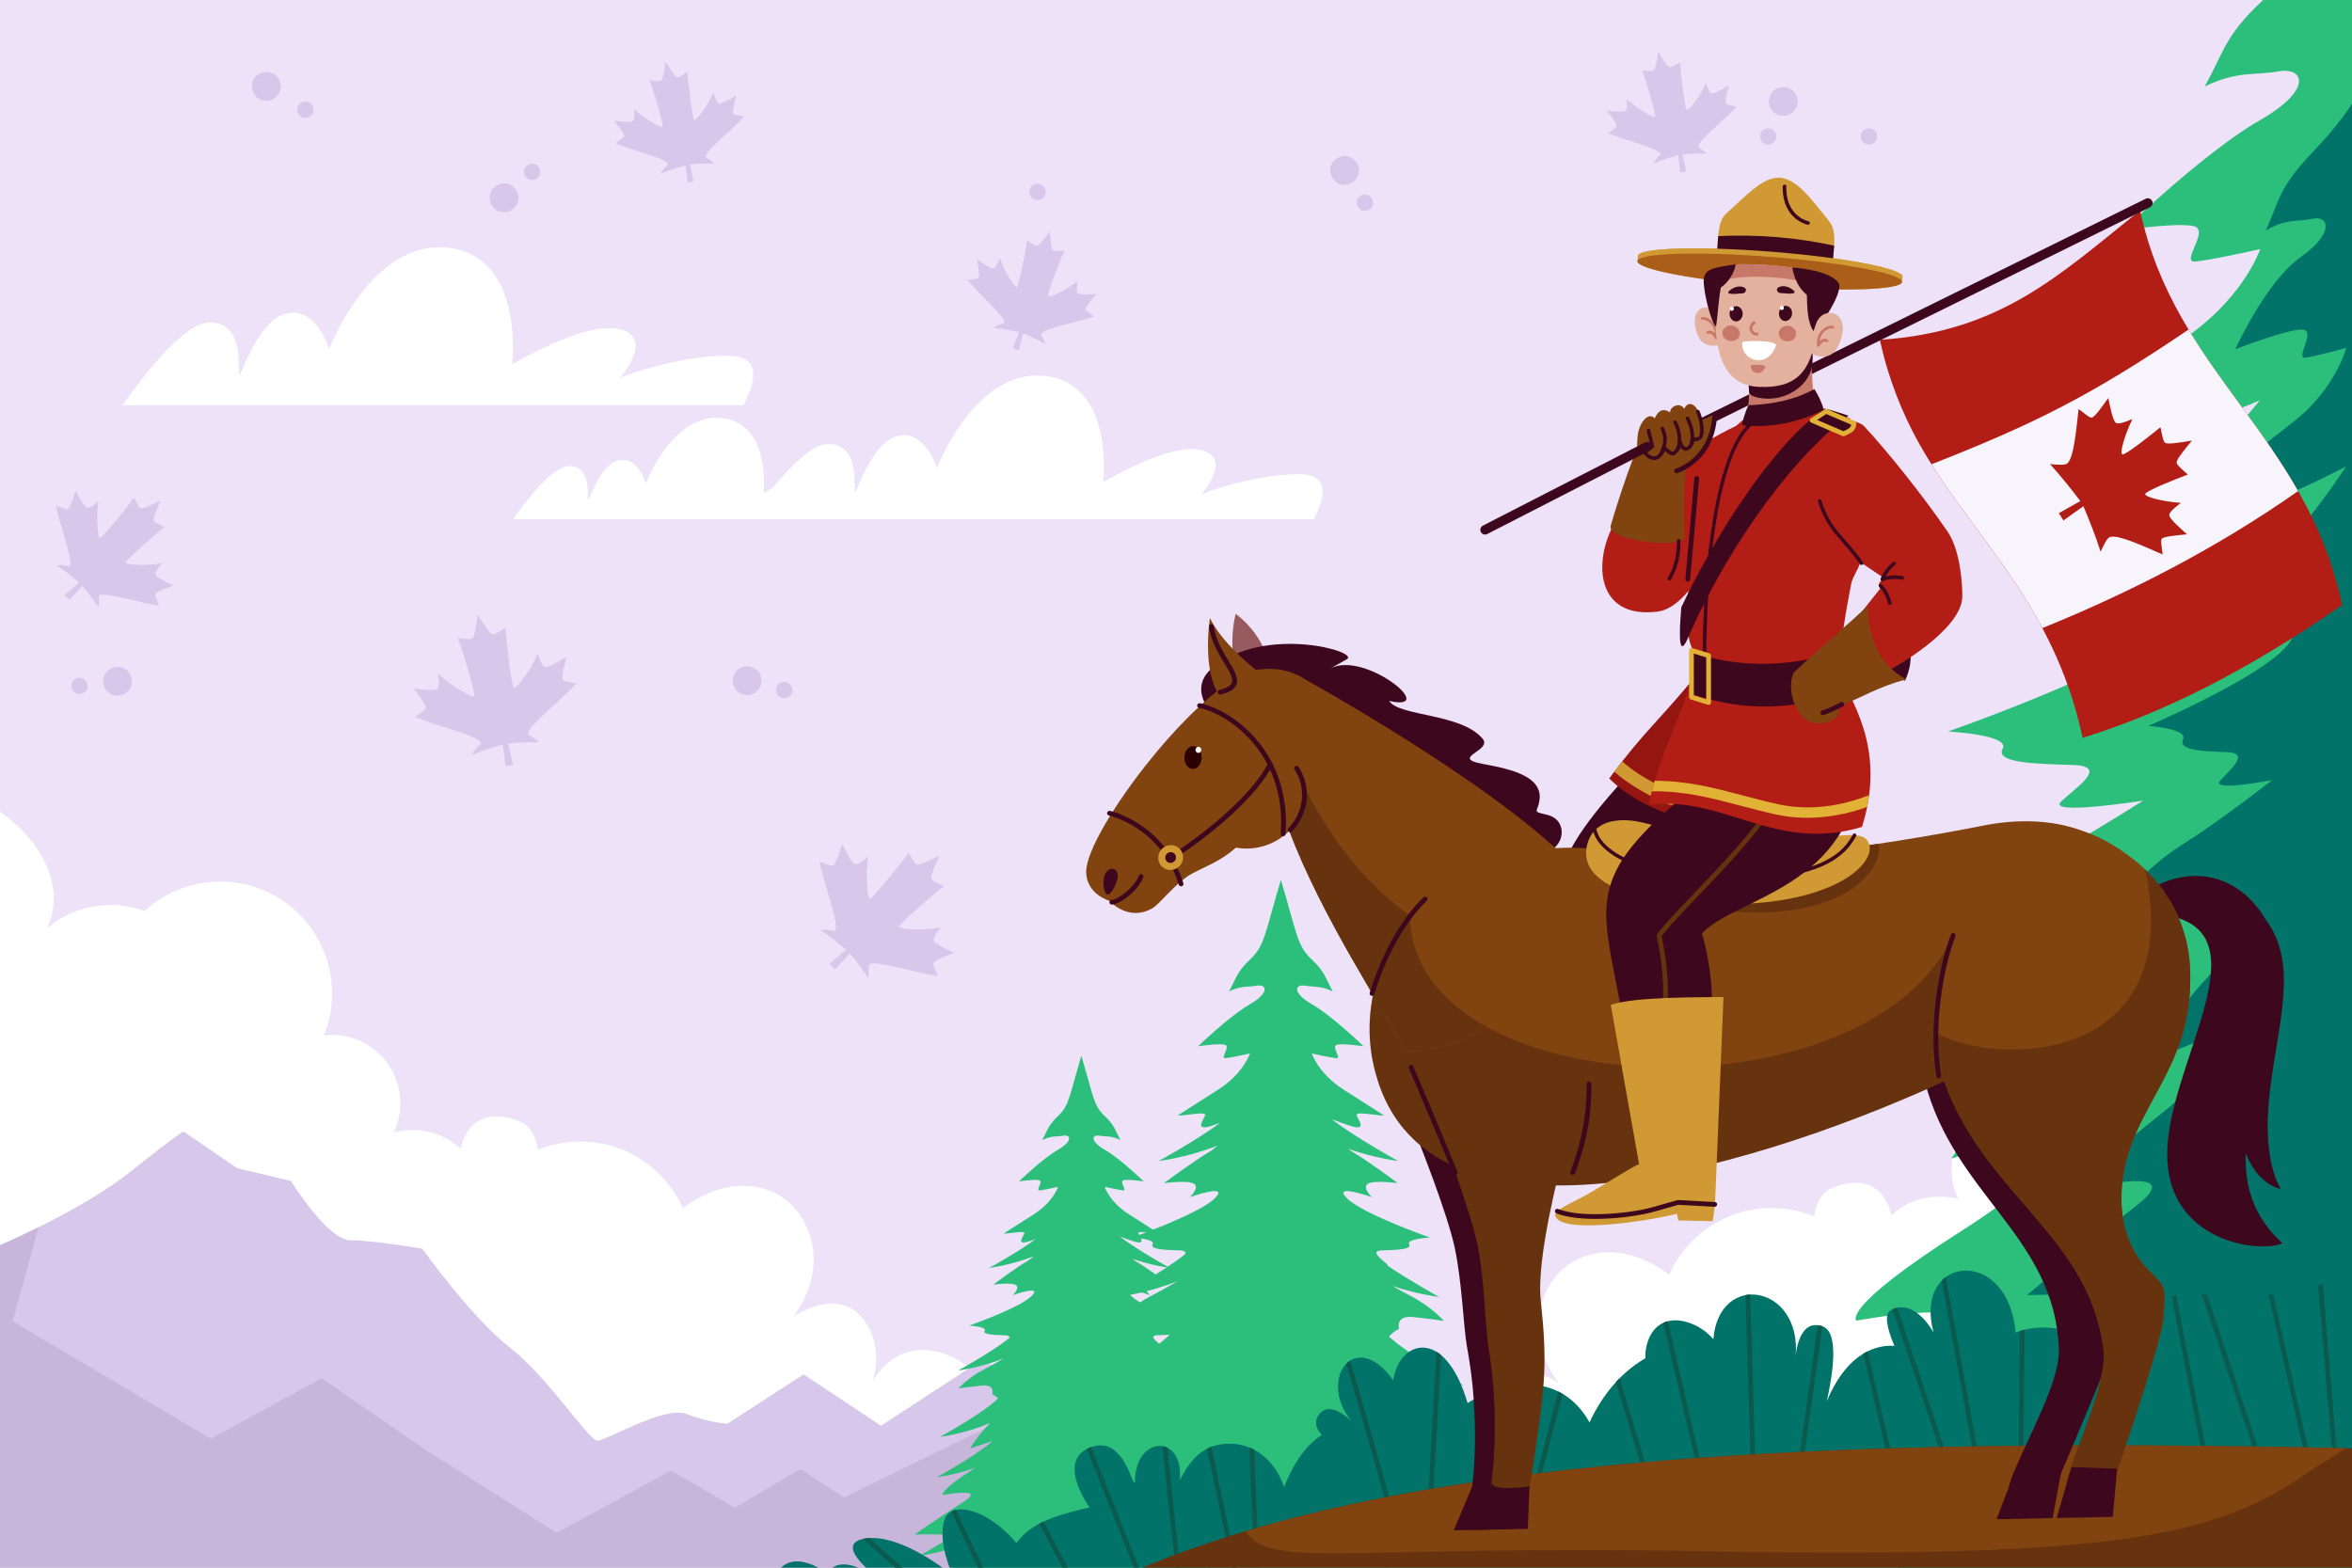 <svg width="720" height="480" viewBox="0 0 720 480" fill="none" xmlns="http://www.w3.org/2000/svg">
<rect x="0" y="0" width="720" height="480" fill="#333333" stroke="none"/>
<g clip-path="url(#clip0_5177_12535)">
<rect width="720" height="480" fill="#9D9D9D"/>
<g clip-path="url(#clip1_5177_12535)">
<path d="M720 0H0V480H720V0Z" fill="#F2EDF6"/>
<g clip-path="url(#clip2_5177_12535)">
<path d="M735 -10H-15V490H735V-10Z" fill="#EDE2F8"/>
<path fill-rule="evenodd" clip-rule="evenodd" d="M-15 242.148C3.98 245.828 22.8 266.468 14.41 284.218C19.64 279.778 26.42 277.098 33.82 277.098C37.48 277.098 40.99 277.758 44.24 278.958C50.34 273.348 58.48 269.918 67.42 269.918C86.34 269.918 101.67 285.258 101.67 304.168C101.67 308.718 100.78 313.068 99.17 317.038C99.99 316.938 100.83 316.888 101.67 316.888C113.2 316.888 122.55 326.238 122.55 337.768C122.55 340.958 121.83 343.988 120.55 346.698C129.3 344.788 136.05 347.158 140.97 351.748C143.11 342.818 149.42 339.778 158.59 343.148C162.36 344.538 164.07 347.978 164.64 352.088C168.66 350.428 173.07 349.518 177.69 349.518C191.69 349.518 203.73 357.928 209.04 369.968C223.29 358.998 239.49 361.768 246.02 373.828C254.5 389.488 242.76 403.188 242.76 403.188C242.76 403.188 255.81 394.058 263.64 403.188C271.47 412.318 266.9 423.418 266.9 423.418C266.9 423.418 273.42 409.718 288.43 414.288C303.44 418.858 298.87 431.248 298.87 431.248C298.87 431.248 311.92 414.938 322.36 424.068C332.8 433.198 336.71 461.258 336.71 461.258C336.71 461.258 323.97 461.468 303.14 461.778L305.63 463.378L298.98 461.838C225.14 462.918 61.97 465.018 -14.99 463.778V242.158L-15 242.148Z" fill="white"/>
<path fill-rule="evenodd" clip-rule="evenodd" d="M734.999 262.508C716.019 266.188 697.199 286.828 705.589 304.578C700.359 300.138 693.579 297.458 686.179 297.458C682.519 297.458 679.009 298.118 675.759 299.318C669.659 293.708 661.519 290.278 652.579 290.278C633.659 290.278 618.329 305.618 618.329 324.528C618.329 329.078 619.219 333.428 620.829 337.398C620.009 337.298 619.169 337.248 618.329 337.248C606.799 337.248 597.449 346.598 597.449 358.128C597.449 361.318 598.169 364.348 599.449 367.058C590.699 365.148 583.949 367.518 579.029 372.108C576.889 363.178 570.579 360.138 561.409 363.508C557.639 364.898 555.929 368.338 555.359 372.448C551.339 370.788 546.929 369.878 542.309 369.878C528.309 369.878 516.269 378.288 510.959 390.318C496.709 379.348 480.509 382.118 473.979 394.178C465.499 409.838 477.239 423.538 477.239 423.538C477.239 423.538 464.189 414.408 456.359 423.538C448.529 432.668 453.099 443.768 453.099 443.768C453.099 443.768 446.579 430.068 431.569 434.638C416.559 439.208 421.129 451.598 421.129 451.598C421.129 451.598 408.079 435.288 397.639 444.418C387.199 453.548 383.289 481.608 383.289 481.608C383.289 481.608 396.029 481.818 416.859 482.128L414.369 483.728L421.019 482.188C494.859 483.268 658.029 485.368 734.989 484.128V262.508H734.999Z" fill="white"/>
<path fill-rule="evenodd" clip-rule="evenodd" d="M227.561 124.077C230.681 118.307 234.061 108.907 222.831 108.907C206.641 108.907 189.791 115.647 189.791 115.647C189.791 115.647 200.581 103.507 189.791 100.807C179.001 98.107 156.751 111.597 156.751 111.597C156.751 111.597 160.801 78.557 137.191 75.857C113.591 73.157 100.771 106.877 100.771 106.877C100.771 106.877 96.721 93.387 87.281 96.087C77.841 98.787 73.121 118.337 73.121 114.297C73.121 110.257 73.791 98.117 63.681 98.787C55.531 99.327 42.341 117.167 37.531 124.077H227.561Z" fill="white"/>
<path fill-rule="evenodd" clip-rule="evenodd" d="M425.82 490.003H-15V392.753C-6.48 386.213 -0.44 381.463 -0.44 381.463C-0.44 381.463 25.07 370.653 40.2 358.553C55.33 346.453 56.2 346.453 56.2 346.453L72.63 357.693L89.06 361.583C89.06 361.583 100.3 379.743 107.22 379.743C114.14 379.743 129.27 382.333 129.27 382.333C129.27 382.333 144.4 403.513 156.07 412.593C167.74 421.673 180.28 441.123 182.87 441.123C185.46 441.123 203.62 430.313 210.11 432.913C216.59 435.503 222.65 435.943 222.65 435.943L246 420.813L269.71 436.533L300.65 416.313L341.78 441.063L365.33 432.493L425.85 464.483V490.013L425.82 490.003Z" fill="#D7C7EA"/>
<path fill-rule="evenodd" clip-rule="evenodd" d="M387.7 490.006H-15V392.756C-6.48 386.216 -0.44 381.466 -0.44 381.466C-0.44 381.466 4.73 379.276 11.79 375.766L3.86 404.526L64.53 440.516L98.46 422.006L131.37 444.626L170.44 469.306L205.4 450.286L224.94 461.596L244.99 449.766L258.36 458.506L306.69 434.856L384.84 474.956L387.71 489.996L387.7 490.006Z" fill="#C8B6DA"/>
<path fill-rule="evenodd" clip-rule="evenodd" d="M331.038 480.887H289.788C289.788 480.887 295.198 478.507 297.208 474.797C299.218 471.087 289.408 474.797 289.408 474.797C289.408 474.797 289.458 474.737 289.548 474.627C284.858 475.947 281.438 476.347 281.438 476.347C281.438 476.347 286.128 473.777 290.858 470.767C290.598 470.237 289.948 469.877 288.668 469.847C283.888 469.757 279.988 469.847 279.988 469.847C279.988 469.847 287.908 464.327 295.078 459.757C302.248 455.187 288.668 457.757 288.668 457.757C288.668 457.757 287.158 456.707 297.978 449.767C298.148 449.657 298.318 449.547 298.488 449.437C292.088 451.667 286.828 452.277 286.828 452.277C286.828 452.277 298.878 445.677 303.828 441.227L296.978 443.487C296.978 443.487 299.208 439.527 303.148 435.667C295.198 439.087 287.758 439.947 287.758 439.947C287.758 439.947 301.258 432.557 305.538 428.147C304.698 427.367 303.758 426.937 303.758 426.937C303.758 426.937 304.768 423.777 300.488 424.227C296.208 424.677 293.448 425.107 293.448 425.107C293.448 425.107 296.088 421.917 301.368 419.207C303.228 418.257 305.308 417.077 307.218 415.947C299.858 418.847 293.338 419.607 293.338 419.607C293.338 419.607 303.398 414.107 308.908 409.757C309.178 409.247 308.928 408.877 307.528 408.837C304.258 408.737 300.738 408.647 301.428 407.407C302.118 406.167 296.648 405.887 296.648 405.887C296.648 405.887 312.118 400.467 315.758 396.847C319.408 393.227 310.038 396.557 310.038 396.557C310.038 396.557 312.368 394.367 310.978 393.467C309.598 392.567 304.058 393.327 304.058 393.327C304.058 393.327 310.718 388.327 314.368 386.187C315.008 385.817 315.708 385.287 316.438 384.657C309.198 387.467 302.848 388.197 302.848 388.197C302.848 388.197 311.348 383.547 316.998 379.417C316.188 379.707 315.398 379.967 314.688 380.177C311.168 381.227 313.118 378.727 313.498 377.797C314.268 376.547 309.308 377.737 307.208 377.707C307.208 377.707 310.948 375.327 316.668 371.667C322.388 368.007 323.898 363.387 323.898 363.387C323.898 363.387 319.588 364.367 318.238 364.477C316.888 364.597 319.558 361.697 318.078 361.357C316.598 361.027 311.948 361.717 311.948 361.717C311.948 361.717 319.048 354.817 323.828 352.057C328.608 349.297 327.668 347.347 325.528 347.727C323.388 348.107 321.948 347.657 319.048 349.057C320.748 345.987 320.778 344.627 324.048 341.537C327.318 338.447 327.348 335.587 331.028 323.297C334.708 335.597 334.738 338.447 338.008 341.537C341.278 344.627 341.308 345.987 343.008 349.057C340.118 347.657 338.668 348.107 336.528 347.727C334.388 347.347 333.448 349.297 338.228 352.057C343.008 354.817 350.108 361.717 350.108 361.717C350.108 361.717 345.458 361.027 343.978 361.357C342.498 361.687 345.168 364.597 343.818 364.477C342.468 364.357 338.158 363.387 338.158 363.387C338.158 363.387 339.668 368.007 345.388 371.667C351.108 375.327 354.848 377.707 354.848 377.707C352.748 377.737 347.798 376.557 348.558 377.797C348.938 378.727 350.888 381.227 347.368 380.177C346.008 379.777 344.328 379.167 342.778 378.567C348.338 382.877 358.058 388.187 358.058 388.187C358.058 388.187 352.888 387.587 346.568 385.407C346.958 385.697 347.328 385.957 347.688 386.167C351.338 388.307 357.998 393.307 357.998 393.307C357.998 393.307 352.468 392.547 351.078 393.447C349.698 394.347 352.018 396.537 352.018 396.537C352.018 396.537 342.648 393.207 346.298 396.827C349.948 400.447 365.408 405.867 365.408 405.867C365.408 405.867 359.938 406.157 360.628 407.387C361.318 408.627 357.798 408.717 354.528 408.817C351.258 408.907 354.278 410.817 355.538 412.057C355.668 412.187 355.698 412.287 355.638 412.367C361.058 416.027 367.578 419.597 367.578 419.597C367.578 419.597 362.768 419.037 356.758 417.047C358.088 417.807 359.448 418.557 360.698 419.197C365.978 421.907 368.618 425.097 368.618 425.097C368.618 425.097 365.848 424.667 361.578 424.217C357.308 423.767 358.308 426.927 358.308 426.927C358.308 426.927 356.898 427.577 355.978 428.727C360.798 433.177 373.158 439.947 373.158 439.947C373.158 439.947 366.888 439.217 359.698 436.457C363.158 440.057 365.088 443.487 365.088 443.487L356.468 440.637C360.928 445.067 374.088 452.267 374.088 452.267C374.088 452.267 370.048 451.797 364.738 450.187C374.838 456.757 373.388 457.757 373.388 457.757C373.388 457.757 359.808 455.187 366.978 459.757C374.148 464.327 382.068 469.847 382.068 469.847C382.068 469.847 378.168 469.757 373.388 469.847C371.628 469.887 371.068 470.557 371.048 471.397C375.418 474.127 379.458 476.337 379.458 476.337C379.458 476.337 373.768 475.677 367.008 473.227C365.258 472.977 363.968 473.217 364.828 474.787C366.838 478.497 372.248 480.877 372.248 480.877H330.998L331.038 480.887Z" fill="#2CBF7B"/>
<path fill-rule="evenodd" clip-rule="evenodd" d="M392.118 478.431H337.408C337.408 478.431 344.578 475.271 347.248 470.351C349.918 465.431 336.908 470.351 336.908 470.351C336.908 470.351 336.978 470.271 337.088 470.121C330.868 471.881 326.328 472.401 326.328 472.401C326.328 472.401 332.548 469.001 338.818 465.001C338.468 464.301 337.608 463.811 335.908 463.781C329.568 463.651 324.398 463.781 324.398 463.781C324.398 463.781 334.908 456.461 344.408 450.401C353.918 444.341 335.908 447.751 335.908 447.751C335.908 447.751 333.908 446.361 348.248 437.151C348.478 437.001 348.708 436.861 348.928 436.711C340.438 439.661 333.458 440.471 333.458 440.471C333.458 440.471 349.448 431.721 355.998 425.811L346.908 428.811C346.908 428.811 349.858 423.561 355.088 418.441C344.538 422.971 334.678 424.111 334.678 424.111C334.678 424.111 352.578 414.311 358.268 408.461C357.148 407.421 355.908 406.851 355.908 406.851C355.908 406.851 357.238 402.651 351.568 403.251C345.898 403.851 342.228 404.421 342.228 404.421C342.228 404.421 345.728 400.191 352.738 396.591C355.208 395.321 357.958 393.761 360.498 392.271C350.738 396.121 342.098 397.121 342.098 397.121C342.098 397.121 355.438 389.821 362.748 384.051C363.108 383.381 362.778 382.891 360.928 382.831C356.588 382.701 351.918 382.581 352.838 380.941C353.758 379.301 346.498 378.921 346.498 378.921C346.498 378.921 367.008 371.731 371.848 366.931C376.688 362.131 364.258 366.551 364.258 366.551C364.258 366.551 367.338 363.651 365.508 362.451C363.678 361.251 356.338 362.261 356.338 362.261C356.338 362.261 365.178 355.641 370.018 352.791C370.858 352.301 371.798 351.591 372.758 350.771C363.148 354.501 354.728 355.471 354.728 355.471C354.728 355.471 365.998 349.301 373.488 343.831C372.408 344.211 371.358 344.561 370.428 344.841C365.758 346.231 368.348 342.921 368.848 341.681C369.858 340.031 363.288 341.601 360.508 341.551C360.508 341.551 365.468 338.391 373.058 333.531C380.648 328.671 382.648 322.551 382.648 322.551C382.648 322.551 376.938 323.841 375.138 324.001C373.348 324.161 376.888 320.311 374.928 319.871C372.968 319.431 366.798 320.341 366.798 320.341C366.798 320.341 376.218 311.191 382.558 307.531C388.898 303.871 387.648 301.281 384.808 301.791C381.968 302.291 380.058 301.701 376.218 303.561C378.468 299.491 378.508 297.691 382.848 293.591C387.188 289.491 387.228 285.701 392.108 269.391C396.988 285.701 397.028 289.481 401.368 293.591C405.708 297.691 405.748 299.491 407.998 303.561C404.158 301.701 402.248 302.301 399.408 301.791C396.568 301.281 395.318 303.871 401.658 307.531C407.998 311.191 417.418 320.341 417.418 320.341C417.418 320.341 411.248 319.421 409.288 319.871C407.328 320.321 410.868 324.161 409.078 324.001C407.288 323.841 401.568 322.551 401.568 322.551C401.568 322.551 403.568 328.671 411.158 333.531C418.748 338.391 423.708 341.551 423.708 341.551C420.928 341.591 414.358 340.021 415.368 341.681C415.868 342.911 418.448 346.221 413.788 344.841C411.988 344.301 409.758 343.491 407.708 342.701C415.088 348.411 427.968 355.461 427.968 355.461C427.968 355.461 421.118 354.671 412.728 351.781C413.238 352.171 413.738 352.511 414.208 352.791C419.048 355.631 427.888 362.261 427.888 362.261C427.888 362.261 420.548 361.251 418.718 362.451C416.888 363.651 419.968 366.551 419.968 366.551C419.968 366.551 407.538 362.131 412.378 366.931C417.218 371.731 437.728 378.921 437.728 378.921C437.728 378.921 430.478 379.301 431.388 380.941C432.308 382.581 427.638 382.711 423.298 382.831C418.958 382.961 422.968 385.481 424.628 387.121C424.798 387.291 424.838 387.421 424.758 387.531C431.938 392.381 440.588 397.121 440.588 397.121C440.588 397.121 434.218 396.381 426.238 393.741C428.008 394.751 429.808 395.741 431.468 396.601C438.468 400.201 441.978 404.431 441.978 404.431C441.978 404.431 438.308 403.861 432.638 403.261C426.968 402.661 428.298 406.861 428.298 406.861C428.298 406.861 426.428 407.731 425.208 409.251C431.608 415.161 447.998 424.131 447.998 424.131C447.998 424.131 439.678 423.171 430.148 419.501C434.738 424.271 437.298 428.831 437.298 428.831L425.858 425.051C431.778 430.931 449.228 440.481 449.228 440.481C449.228 440.481 443.868 439.861 436.828 437.721C450.218 446.431 448.308 447.761 448.308 447.761C448.308 447.761 430.298 444.351 439.808 450.411C449.318 456.471 459.818 463.791 459.818 463.791C459.818 463.791 454.648 463.671 448.308 463.791C445.978 463.841 445.228 464.731 445.208 465.851C450.998 469.471 456.368 472.411 456.368 472.411C456.368 472.411 448.818 471.541 439.858 468.281C437.528 467.951 435.828 468.261 436.968 470.351C439.638 475.271 446.808 478.431 446.808 478.431H392.098H392.118Z" fill="#2CBF7B"/>
<path fill-rule="evenodd" clip-rule="evenodd" d="M716.881 484.753H572.261C572.261 484.753 591.221 476.483 598.271 463.583C605.321 450.683 570.931 463.583 570.931 463.583C570.931 463.583 585.041 446.713 568.291 446.383C551.531 446.053 537.871 446.383 537.871 446.383C537.871 446.383 565.651 427.193 590.781 411.313C615.911 395.433 568.301 404.363 568.301 404.363C568.301 404.363 563.011 400.723 600.931 376.573C638.851 352.423 628.711 344.483 628.711 344.483L597.401 354.733C597.401 354.733 607.541 336.863 625.181 321.973C642.821 307.083 621.211 297.163 621.211 297.163C621.211 297.163 624.741 286.163 609.751 287.733C594.761 289.303 585.061 290.793 585.061 290.793C585.061 290.793 594.321 279.713 612.841 270.283C631.361 260.853 656.051 245.143 656.051 245.143C656.051 245.143 626.511 249.773 630.921 245.473C635.331 241.173 645.911 234.553 634.451 234.223C622.991 233.893 610.641 233.563 613.061 229.263C615.481 224.963 596.311 223.973 596.311 223.973C596.311 223.973 650.541 205.113 663.331 192.543C676.121 179.973 643.271 191.553 643.271 191.553C643.271 191.553 651.431 183.943 646.581 180.803C641.731 177.663 622.331 180.303 622.331 180.303C622.331 180.303 645.701 162.933 658.491 155.493C671.281 148.053 691.781 122.573 691.781 122.573C691.781 122.573 671.941 131.013 659.591 134.653C647.241 138.293 654.081 129.613 655.401 126.383C658.081 122.053 640.701 126.163 633.361 126.053C633.361 126.053 646.481 117.783 666.541 105.043C686.601 92.303 691.901 76.263 691.901 76.263C691.901 76.263 676.791 79.653 672.051 80.073C667.311 80.483 676.681 70.393 671.501 69.233C666.321 68.073 650.001 70.473 650.001 70.473C650.001 70.473 674.911 46.483 691.671 36.893C708.431 27.303 705.121 20.513 697.621 21.843C690.121 23.163 685.051 21.593 674.911 26.473C680.861 15.803 680.971 11.083 692.441 0.333C695.861 -2.877 698.271 -6.017 700.311 -9.977H733.521C734.001 -9.037 734.511 -8.147 735.041 -7.287V21.693C729.661 21.333 727.271 25.593 735.041 32.063V484.773H716.921L716.881 484.753Z" fill="#2CBF7B"/>
<path fill-rule="evenodd" clip-rule="evenodd" d="M735.003 0.846V21.666C729.623 21.306 727.233 25.566 735.003 32.036V426.596H642.373C642.373 426.596 654.403 420.116 658.883 410.006C663.363 399.896 641.533 410.006 641.533 410.006C641.533 410.006 650.493 396.786 639.853 396.526C629.223 396.266 620.543 396.526 620.543 396.526C620.543 396.526 638.173 381.486 654.123 369.046C670.073 356.606 639.853 363.606 639.853 363.606C639.853 363.606 636.493 360.756 660.563 341.826C684.623 322.906 678.193 316.686 678.193 316.686L658.323 324.716C658.323 324.716 664.753 310.716 675.953 299.056C687.153 287.396 673.433 279.616 673.433 279.616C673.433 279.616 675.673 270.996 666.163 272.226C656.653 273.456 650.493 274.626 650.493 274.626C650.493 274.626 656.363 265.946 668.123 258.556C679.873 251.166 695.543 238.856 695.543 238.856C695.543 238.856 676.793 242.486 679.593 239.116C682.393 235.746 689.103 230.566 681.833 230.306C674.553 230.046 666.723 229.786 668.263 226.416C669.803 223.046 657.633 222.266 657.633 222.266C657.633 222.266 692.053 207.486 700.163 197.636C708.273 187.786 687.433 196.856 687.433 196.856C687.433 196.856 692.613 190.896 689.533 188.426C686.453 185.966 674.143 188.036 674.143 188.036C674.143 188.036 688.973 174.426 697.083 168.596C705.193 162.766 718.203 142.806 718.203 142.806C718.203 142.806 705.613 149.416 697.773 152.266C689.943 155.116 694.273 148.316 695.113 145.786C696.813 142.396 685.783 145.616 681.123 145.526C681.123 145.526 689.443 139.046 702.173 129.066C714.903 119.086 718.263 106.516 718.263 106.516C718.263 106.516 708.673 109.176 705.673 109.496C702.663 109.816 708.613 101.916 705.323 101.006C702.033 100.096 684.283 106.916 684.283 106.916C684.283 106.916 693.613 86.266 704.243 78.756C714.873 71.236 712.783 65.926 708.023 66.966C703.263 68.006 700.053 66.776 693.613 70.596C697.393 62.236 697.463 58.546 704.733 50.116C712.003 41.696 725.963 30.836 734.143 -2.664C734.433 -1.464 734.723 -0.294 734.993 0.836L735.003 0.846Z" fill="#027369"/>
<path fill-rule="evenodd" clip-rule="evenodd" d="M486.579 435.493C478.139 420.393 461.469 421.833 449.269 429.613C442.239 405.683 428.149 410.583 426.519 422.613C414.699 406.183 403.299 422.413 413.619 434.993C413.619 434.993 406.559 427.883 403.329 433.823C402.299 435.713 403.079 437.623 404.619 439.363C400.289 442.143 396.289 447.183 393.109 455.313C390.369 447.263 384.099 442.043 376.459 442.043C368.819 442.043 364.709 446.253 361.149 453.243C362.569 439.243 348.019 439.273 347.449 452.953C347.199 458.863 344.799 437.733 332.879 443.563C328.699 445.603 326.419 450.633 333.479 461.543C322.609 464.063 315.469 466.443 311.039 472.573C311.079 472.523 311.109 472.473 311.149 472.423C302.549 462.123 291.319 459.303 289.199 465.133C286.729 471.923 291.669 482.403 291.669 482.403C291.669 482.403 276.549 469.753 265.449 470.993C254.339 472.223 267.919 482.403 267.919 482.403C267.919 482.403 261.749 478.703 257.739 479.013C253.729 479.323 253.729 482.093 253.729 482.093C253.729 482.093 242.319 472.843 237.379 482.403C235.879 485.303 235.289 487.863 235.199 490.023H735.009V415.583C732.249 412.053 728.829 409.533 725.049 408.053C726.249 405.173 728.069 399.573 724.489 398.543C719.639 397.143 717.319 402.953 717.319 402.953C717.709 390.713 702.759 389.583 704.469 402.723C691.579 387.273 682.709 403.383 693.459 413.333C693.459 413.333 691.819 412.083 689.899 411.433C688.179 404.623 683.509 396.373 670.999 395.973C649.509 396.673 651.149 420.473 651.149 420.473C641.019 407.883 627.599 403.923 617.039 408.013C614.699 381.183 585.539 384.263 591.909 407.973C591.909 407.973 586.109 397.173 578.849 401.133C576.719 402.293 577.599 406.593 579.909 412.083C572.389 411.563 564.469 416.403 559.229 429.013C561.099 420.653 563.019 407.993 558.009 406.143C550.439 403.343 549.679 415.303 549.679 415.303C551.629 393.313 526.209 389.073 524.499 410.003C519.329 404.013 508.409 400.823 504.679 410.053C503.899 411.993 503.619 413.963 503.679 415.873C497.009 419.753 490.999 426.073 486.579 435.523V435.493ZM311.029 472.573C310.929 472.703 310.839 472.843 310.739 472.983C310.829 472.843 310.929 472.703 311.029 472.573Z" fill="#027369"/>
<path fill-rule="evenodd" clip-rule="evenodd" d="M478.35 426.761C477.92 426.501 477.48 426.271 477.03 426.051L468.02 460.731L437.95 470.751L441.16 414.901C440.7 414.511 440.23 414.181 439.76 413.891L436.43 471.741C436.41 472.141 436.72 472.481 437.12 472.511C437.23 472.511 437.34 472.501 437.43 472.461L468.85 461.991C469.09 461.911 469.26 461.711 469.32 461.481L478.34 426.761H478.35ZM413.31 416.571C412.87 416.851 412.46 417.181 412.09 417.561C417.66 436.121 424.52 461.121 425.77 465.691L385.39 474.601C385.16 471.001 384.26 456.521 383.96 443.881C383.49 443.631 383.01 443.401 382.51 443.201C382.82 458.001 383.99 475.461 383.99 475.541C384.01 475.941 384.36 476.251 384.76 476.221C384.81 476.221 384.87 476.211 384.92 476.191L426.83 466.941C427.22 466.851 427.47 466.471 427.38 466.071V466.021C427.22 465.471 419.42 436.921 413.31 416.561V416.571ZM370.86 442.961C370.39 443.141 369.93 443.341 369.49 443.571L377.14 480.181C375.18 482.001 363.99 492.141 362.59 487.031C361.51 483.061 359.13 460.821 357.37 443.271C356.89 443.031 356.38 442.871 355.86 442.781C357.64 460.481 360.07 483.311 361.19 487.411C363.36 495.381 378.39 481.001 378.43 480.961C378.62 480.781 378.69 480.521 378.64 480.291C376.09 467.841 373.47 455.411 370.86 442.971V442.961ZM334.06 443.041C333.67 443.181 333.28 443.341 332.87 443.541C332.82 443.561 332.77 443.591 332.72 443.611L351.03 489.991H352.59L334.05 443.031L334.06 443.041ZM319.48 465.851C319.03 466.061 318.6 466.271 318.18 466.501L330.47 490.001H332.11L319.48 465.851ZM292.65 462.261C292.15 462.361 291.69 462.521 291.27 462.731C295.22 471.611 300.01 481.361 304.41 490.001H306.04C301.58 481.251 296.67 471.301 292.65 462.261ZM266.11 470.921C265.89 470.931 265.67 470.951 265.44 470.981C265 471.031 264.6 471.091 264.23 471.171C270.96 477.441 278.57 483.961 285.9 490.011H288.19C280.79 483.931 273.02 477.311 266.11 470.931V470.921ZM711.1 393.371C710.61 393.291 710.12 393.271 709.63 393.311L714.65 453.581L709.69 457.551L695.96 396.491C695.43 396.371 694.92 396.311 694.43 396.311L708.52 459.011C708.61 459.401 709 459.651 709.39 459.561C709.52 459.531 709.63 459.471 709.72 459.391L715.85 454.481C716.05 454.321 716.14 454.091 716.12 453.851L711.08 393.381L711.1 393.371ZM675.66 396.521L698.19 464.121C698.19 464.121 698.2 464.161 698.21 464.171C698.33 464.551 698.11 464.961 697.73 465.081L679.87 470.621C679.87 470.621 679.8 470.641 679.76 470.651C679.37 470.731 678.98 470.471 678.91 470.071L664.78 396.921C665.23 396.781 665.7 396.661 666.19 396.541L680.18 469.001L696.59 463.911L674.02 396.211C674.58 396.291 675.13 396.401 675.65 396.511L675.66 396.521ZM619.75 407.121C619.26 407.241 618.77 407.381 618.29 407.531L617.82 458.141L608.03 458.681L595.67 390.961C595.22 391.291 594.79 391.651 594.39 392.061L606.71 459.571C606.78 459.941 607.1 460.191 607.46 460.171L618.57 459.551C618.97 459.531 619.27 459.191 619.26 458.791L619.74 407.111L619.75 407.121ZM580.74 400.381L599.48 456.101C599.5 456.151 599.52 456.211 599.52 456.271C599.58 456.671 599.3 457.041 598.9 457.091L581.65 459.561C581.27 459.631 580.9 459.391 580.82 459.011L570.37 414.471C570.81 414.201 571.25 413.961 571.69 413.741L582.08 458.031L597.83 455.781L579.36 400.851C579.83 400.641 580.29 400.491 580.74 400.391V400.381ZM557.91 406.081C557.41 405.901 556.93 405.791 556.49 405.731L549.4 455.901L537.8 462.531L535.79 396.341C535.3 396.361 534.82 396.421 534.34 396.511L536.38 463.781C536.39 464.181 536.72 464.501 537.13 464.491C537.25 464.491 537.37 464.451 537.47 464.391L550.43 456.991C550.64 456.871 550.77 456.651 550.79 456.421L557.91 406.081ZM510.55 404.511C510.08 404.631 509.61 404.791 509.17 405.001L521.45 457.741L507.98 462.231L495.8 421.961C495.41 422.351 495.03 422.761 494.65 423.171L506.8 463.371C506.92 463.751 507.32 463.971 507.71 463.861C507.74 463.861 507.76 463.841 507.79 463.831L522.53 458.921C522.89 458.801 523.09 458.431 523.01 458.071L510.55 404.531V404.511Z" fill="#0C5A4E"/>
<path fill-rule="evenodd" clip-rule="evenodd" d="M328.648 489.997C413.708 443.997 564.268 439.517 734.998 443.817V489.997H328.648Z" fill="#67330E"/>
<path fill-rule="evenodd" clip-rule="evenodd" d="M381.199 468.855C465.569 443.705 585.309 440.525 718.439 443.425C714.439 445.685 710.309 448.225 706.149 451.075C679.159 469.585 651.389 477.295 523.369 474.985C409.699 472.935 389.659 480.605 381.199 468.855Z" fill="#814310"/>
<path fill-rule="evenodd" clip-rule="evenodd" d="M506.281 228.855C470.701 265.925 474.471 269.705 480.841 305.215L500.761 302.585C500.971 296.065 501.651 289.765 499.831 283.715C512.621 267.085 549.291 258.045 553.921 228.375L506.281 228.855Z" fill="#3D071D"/>
<path fill-rule="evenodd" clip-rule="evenodd" d="M519.671 206.309C507.061 221.639 503.771 223.349 492.621 238.339C503.471 249.289 525.261 255.669 548.411 254.459C554.601 239.209 564.171 217.149 561.521 204.219L519.671 206.309Z" fill="#951511"/>
<path fill-rule="evenodd" clip-rule="evenodd" d="M496.602 233.109C495.832 234.089 495.022 235.139 494.172 236.269C500.812 242.239 510.782 246.269 510.812 246.289C511.832 246.699 513.002 246.209 513.412 245.189C513.822 244.169 513.332 242.999 512.312 242.589C512.282 242.579 502.592 238.649 496.602 233.109Z" fill="#D09933"/>
<path fill-rule="evenodd" clip-rule="evenodd" d="M434.502 350.008C434.502 350.008 443.152 371.738 445.352 382.148C447.552 392.558 448.012 406.208 449.022 412.018C450.032 417.828 451.932 428.238 451.442 444.928C450.952 461.618 447.642 464.908 447.642 464.908L460.682 466.228C460.682 466.228 462.652 455.888 464.352 441.918C466.572 423.738 467.242 417.218 464.842 398.228C463.192 385.198 470.302 356.708 470.302 356.708L434.492 350.008H434.502Z" fill="#3D071D"/>
<path fill-rule="evenodd" clip-rule="evenodd" d="M451.011 454.32C451.801 456.9 462.451 455.2 462.451 455.2L462.221 468.21L445.031 468.56L451.011 454.32Z" fill="#3D071D"/>
<path fill-rule="evenodd" clip-rule="evenodd" d="M629.633 454.196C636.623 437.556 648.333 410.806 649.493 403.736C651.043 394.266 651.233 394.456 646.413 389.236C642.353 384.846 637.823 376.156 640.903 361.676C645.883 338.256 666.193 327.446 667.603 296.366C668.163 284.136 663.733 273.756 656.703 266.266C663.523 324.376 608.593 327.266 588.513 316.656C588.203 321.936 588.423 326.866 589.233 331.106C598.153 365.836 629.103 378.596 630.273 413.146C630.603 422.826 621.103 439.446 616.103 451.706C610.523 465.386 624.893 465.476 629.633 454.196Z" fill="#3D071D"/>
<path fill-rule="evenodd" clip-rule="evenodd" d="M617.17 449.547L631.06 450.057L628.37 464.817L611.18 465.167L617.17 449.547Z" fill="#3D071D"/>
<path fill-rule="evenodd" clip-rule="evenodd" d="M658.373 272.075C673.423 263.675 686.683 269.925 693.323 281.185C703.783 294.955 697.513 312.155 694.863 334.055C692.213 355.955 698.243 364.025 698.243 364.025C698.243 364.025 691.483 363.225 687.473 353.155C687.133 363.185 689.733 372.445 698.703 380.675C691.933 383.775 663.223 380.485 663.423 353.145C663.623 325.805 693.493 285.865 663.633 280.315L658.363 272.075H658.373Z" fill="#3D071D"/>
<path fill-rule="evenodd" clip-rule="evenodd" d="M378.993 209.565C377.213 202.275 376.533 195.405 378.253 187.945C378.253 187.945 387.663 194.425 388.623 205.295L378.993 209.565Z" fill="#965A5F"/>
<path fill-rule="evenodd" clip-rule="evenodd" d="M606.161 252.977C578.331 258.407 524.471 267.187 497.021 261.357C445.491 250.407 416.791 291.577 423.621 324.977C437.311 391.947 546.471 351.867 599.601 327.107C606.811 323.747 614.031 323.547 618.761 320.937C682.331 285.757 654.261 242.817 606.161 252.977Z" fill="#814310"/>
<path fill-rule="evenodd" clip-rule="evenodd" d="M574.941 258.367C547.951 262.407 516.101 265.417 497.021 261.357C494.411 260.807 491.871 260.387 489.381 260.097C488.551 269.957 503.111 277.987 534.661 279.307C565.961 280.627 577.081 264.967 574.941 258.367Z" fill="#67330E"/>
<path fill-rule="evenodd" clip-rule="evenodd" d="M431.68 280.406C421.35 293.166 417.14 309.906 420.24 325.046C433.98 392.246 544.89 354.626 597.8 329.866C601.57 318.276 602.33 303.986 597.91 286.386C571.29 344.046 432.07 338.236 431.67 280.406H431.68Z" fill="#67330E"/>
<path fill-rule="evenodd" clip-rule="evenodd" d="M649.282 426.604C653.232 418.474 661.532 413.794 662.262 403.474C662.932 394.024 663.142 394.214 657.832 389.004C653.362 384.624 648.012 375.954 649.752 361.494C652.562 338.124 671.902 327.334 670.422 296.304C669.752 282.234 662.682 270.614 653.002 263.034C607.022 227.034 585.922 298.784 595.142 330.974C607.312 365.634 639.512 378.364 643.892 412.864C647.902 444.434 637.512 442.674 649.292 426.594L649.282 426.604Z" fill="#814310"/>
<path fill-rule="evenodd" clip-rule="evenodd" d="M647.052 453.838C652.502 437.228 661.753 410.528 662.253 403.478C662.923 394.028 663.133 394.218 657.823 389.008C653.353 384.628 648.002 375.958 649.742 361.498C652.552 338.128 671.892 327.338 670.412 296.308C669.832 284.098 664.433 273.738 656.693 266.258C668.933 324.258 614.163 327.148 593.062 316.558C593.243 321.828 593.923 326.748 595.133 330.978C607.303 365.638 639.503 378.368 643.883 412.868C645.113 422.528 637.143 439.118 633.273 451.358C628.953 465.018 643.362 465.108 647.062 453.838H647.052Z" fill="#67330E"/>
<path fill-rule="evenodd" clip-rule="evenodd" d="M442.211 349.856C442.211 349.856 450.451 371.596 452.461 382.006C454.471 392.416 454.671 406.076 455.581 411.886C456.481 417.696 458.191 428.116 457.391 444.806C456.591 461.506 453.221 464.786 453.221 464.786L466.231 466.106C466.231 466.106 468.391 455.766 470.351 441.786C472.901 423.596 473.701 417.076 471.651 398.076C470.241 385.036 477.881 356.546 477.881 356.546L442.211 349.836V349.856Z" fill="#67330E"/>
<path fill-rule="evenodd" clip-rule="evenodd" d="M370.111 217.205C370.111 217.205 363.961 210.255 371.351 204.305C387.471 191.305 416.421 199.535 412.291 201.845L407.211 204.695C417.751 199.005 440.961 218.145 425.231 214.615C428.431 219.445 447.311 218.325 453.881 226.215C456.931 229.885 443.691 232.005 453.881 233.895C462.741 235.535 474.331 237.905 470.651 247.335C470.061 248.845 470.331 248.635 473.801 249.535C480.241 251.205 479.051 259.985 472.611 261.025C466.171 262.055 370.111 217.215 370.111 217.215V217.205Z" fill="#3D071D"/>
<path fill-rule="evenodd" clip-rule="evenodd" d="M397.341 206.789C410.211 213.969 464.461 244.829 484.881 268.489C484.291 297.839 456.081 321.269 430.441 321.899C423.241 308.689 404.631 280.749 394.651 254.329C393.161 250.379 383.881 216.749 397.341 206.789Z" fill="#814310"/>
<path fill-rule="evenodd" clip-rule="evenodd" d="M455.362 314.549C447.482 319.039 438.822 321.689 430.442 321.889C423.242 308.679 404.632 280.739 394.652 254.319C394.132 252.929 392.642 247.859 391.512 241.439C394.442 237.239 396.942 235.219 396.942 235.219C396.942 235.219 406.682 262.479 431.672 280.399C431.772 295.309 441.112 306.749 455.362 314.539V314.549Z" fill="#67330E"/>
<path fill-rule="evenodd" clip-rule="evenodd" d="M399.542 243.182C399.202 253.992 388.661 261.402 378.361 259.532C373.811 263.452 370.521 264.612 365.361 267.232C360.231 269.822 355.122 276.722 352.841 278.052C345.341 282.412 339.611 275.802 339.611 275.802C339.611 275.802 332.652 273.872 332.502 267.052C332.232 254.612 368.412 207.192 385.252 205.002C406.692 202.212 415.812 227.512 399.542 243.182Z" fill="#814310"/>
<path fill-rule="evenodd" clip-rule="evenodd" d="M388.992 208.549C382.742 204.209 373.582 196.139 370.392 189.219C370.392 189.219 367.282 208.619 375.282 215.129L388.992 208.549Z" fill="#814310"/>
<path fill-rule="evenodd" clip-rule="evenodd" d="M365.212 228.454C366.672 228.424 367.862 229.964 367.862 231.894C367.862 233.824 366.672 235.404 365.212 235.434C363.752 235.464 362.562 233.924 362.562 231.994C362.562 230.064 363.752 228.484 365.212 228.454Z" fill="#2D0000"/>
<path fill-rule="evenodd" clip-rule="evenodd" d="M396.332 235.612C396.112 235.272 396.212 234.822 396.552 234.612C396.892 234.402 397.342 234.492 397.552 234.832C399.562 237.972 400.342 241.533 399.982 244.983C399.612 248.473 398.082 251.853 395.482 254.593C395.202 254.883 394.752 254.893 394.452 254.623C394.162 254.343 394.152 253.892 394.422 253.602C396.792 251.092 398.192 248.012 398.522 244.832C398.852 241.702 398.142 238.473 396.312 235.623L396.332 235.612Z" fill="#3D071D"/>
<path fill-rule="evenodd" clip-rule="evenodd" d="M341.18 266.203C343.85 267.503 340.33 274.033 339.1 273.893C338.02 273.773 337.53 270.823 337.95 268.693C338.24 267.233 339.53 265.403 341.18 266.203Z" fill="#3D071D"/>
<path fill-rule="evenodd" clip-rule="evenodd" d="M435.762 274.735C436.052 274.455 436.512 274.465 436.792 274.755C437.072 275.045 437.062 275.505 436.772 275.785C433.442 279.005 430.322 283.265 427.622 288.075C424.792 293.115 422.412 298.745 420.702 304.405C420.582 304.785 420.182 305.005 419.792 304.895C419.412 304.775 419.192 304.375 419.302 303.985C421.042 298.235 423.462 292.505 426.342 287.365C429.112 282.445 432.312 278.065 435.752 274.735H435.762Z" fill="#3D071D"/>
<path fill-rule="evenodd" clip-rule="evenodd" d="M370.092 191.912C370.042 191.512 370.312 191.142 370.712 191.092C371.112 191.042 371.472 191.312 371.532 191.712C372.112 195.812 374.242 199.342 376.002 202.242C377.162 204.152 378.162 205.812 378.532 207.282C379.142 209.752 378.142 211.552 373.692 212.652C373.302 212.752 372.912 212.512 372.812 212.122C372.712 211.732 372.952 211.342 373.342 211.242C376.702 210.412 377.512 209.222 377.112 207.632C376.802 206.372 375.852 204.802 374.752 202.992C372.922 199.972 370.702 196.302 370.082 191.912H370.092Z" fill="#3D071D"/>
<path fill-rule="evenodd" clip-rule="evenodd" d="M340.293 276.963C339.893 276.933 339.593 276.583 339.623 276.183C339.653 275.783 340.003 275.483 340.403 275.513C341.203 275.573 343.153 274.493 345.043 272.823C346.553 271.493 347.963 269.813 348.643 268.063C348.793 267.693 349.213 267.503 349.583 267.653C349.953 267.803 350.143 268.223 349.993 268.593C349.213 270.583 347.653 272.453 345.993 273.913C343.833 275.823 341.423 277.053 340.283 276.963H340.293Z" fill="#3D071D"/>
<path fill-rule="evenodd" clip-rule="evenodd" d="M597.23 286.132C597.37 285.752 597.79 285.562 598.16 285.702C598.54 285.842 598.73 286.262 598.59 286.632C597.69 289.082 596.88 291.712 596.18 294.532C595.5 297.272 594.91 300.202 594.44 303.332C593.7 308.212 593.35 312.782 593.33 317.092C593.31 321.402 593.63 325.472 594.21 329.342C594.27 329.742 594 330.112 593.6 330.172C593.2 330.232 592.83 329.962 592.77 329.562C592.18 325.642 591.86 321.502 591.88 317.102C591.9 312.702 592.25 308.052 593 303.122C593.48 299.962 594.07 296.992 594.77 294.192C595.49 291.312 596.31 288.632 597.23 286.142V286.132Z" fill="#3D071D"/>
<path fill-rule="evenodd" clip-rule="evenodd" d="M503.39 251.997C503.39 251.997 488.8 247.637 485.9 258.507C483 269.377 497.34 277.467 530.85 276.837C564.36 276.207 575.8 262.517 571.54 257.227C567.28 251.937 547.86 262.867 503.39 251.997Z" fill="#D09933"/>
<path fill-rule="evenodd" clip-rule="evenodd" d="M339.471 249.704C339.081 249.614 338.831 249.224 338.921 248.834C339.011 248.444 339.401 248.194 339.791 248.284C339.841 248.294 356.441 251.864 362.251 270.434C362.371 270.814 362.151 271.224 361.771 271.344C361.391 271.464 360.981 271.254 360.861 270.864C355.311 253.104 339.521 249.714 339.471 249.704Z" fill="#3D071D"/>
<path fill-rule="evenodd" clip-rule="evenodd" d="M367.061 216.749C366.671 216.669 366.411 216.289 366.491 215.889C366.571 215.499 366.951 215.239 367.351 215.319C373.101 216.499 381.691 221.379 387.471 230.249C391.591 236.569 394.291 244.909 393.531 255.369C393.501 255.769 393.151 256.069 392.751 256.039C392.351 256.009 392.051 255.659 392.081 255.259C392.811 245.149 390.211 237.109 386.251 231.029C380.711 222.519 372.521 217.849 367.061 216.729V216.749Z" fill="#3D071D"/>
<path fill-rule="evenodd" clip-rule="evenodd" d="M358.733 263.337C358.383 263.537 357.943 263.427 357.733 263.077C357.523 262.727 357.643 262.287 357.993 262.077C361.563 259.957 369.723 254.277 376.943 247.487C381.593 243.117 385.853 238.297 388.213 233.707C388.393 233.347 388.833 233.207 389.193 233.397C389.553 233.577 389.693 234.017 389.503 234.377C387.053 239.127 382.693 244.087 377.943 248.557C370.633 255.437 362.363 261.197 358.733 263.347V263.337Z" fill="#3D071D"/>
<path fill-rule="evenodd" clip-rule="evenodd" d="M358.361 258.759C360.461 258.719 362.171 260.388 362.171 262.488C362.171 264.588 360.461 266.339 358.361 266.379C356.251 266.419 354.551 264.749 354.551 262.649C354.551 260.549 356.261 258.799 358.361 258.759Z" fill="#D09933"/>
<path fill-rule="evenodd" clip-rule="evenodd" d="M358.361 260.922C359.271 260.902 360.011 261.622 360.011 262.532C360.011 263.442 359.271 264.192 358.361 264.212C357.451 264.232 356.711 263.512 356.711 262.602C356.711 261.692 357.451 260.942 358.361 260.922Z" fill="#3D071D"/>
<path fill-rule="evenodd" clip-rule="evenodd" d="M456.773 454.203C457.513 456.783 468.193 455.083 468.193 455.083L467.713 468.103L450.523 468.453L456.763 454.203H456.773Z" fill="#3D071D"/>
<path fill-rule="evenodd" clip-rule="evenodd" d="M634.14 449.195L648.1 449.705L646.78 464.435L629.59 464.785L634.14 449.195Z" fill="#3D071D"/>
<path fill-rule="evenodd" clip-rule="evenodd" d="M431.302 327.075C431.142 326.705 431.312 326.275 431.682 326.115C432.052 325.955 432.482 326.125 432.642 326.495C438.092 339.175 446.162 358.745 446.182 358.805C446.332 359.175 446.162 359.595 445.782 359.755C445.412 359.905 444.992 359.735 444.832 359.355C444.812 359.295 436.842 339.975 431.292 327.065L431.302 327.075Z" fill="#3D071D"/>
<path fill-rule="evenodd" clip-rule="evenodd" d="M487.671 254.386C487.601 254.096 487.781 253.796 488.071 253.726C488.361 253.656 488.661 253.836 488.731 254.126C489.881 258.846 495.891 262.846 504.701 265.456C513.541 268.076 525.171 269.256 537.581 268.346C547.751 267.596 554.431 265.806 558.941 263.466C563.391 261.166 565.721 258.336 567.231 255.466C567.371 255.196 567.701 255.096 567.971 255.236C568.241 255.376 568.341 255.706 568.201 255.976C566.601 259.016 564.141 262.006 559.441 264.436C554.811 266.836 547.991 268.666 537.661 269.436C525.131 270.366 513.361 269.156 504.401 266.506C495.211 263.786 488.931 259.506 487.681 254.386H487.671Z" fill="#3D071D"/>
<path fill-rule="evenodd" clip-rule="evenodd" d="M366.853 228.664C366.363 228.674 365.973 229.104 365.973 229.624C365.973 230.134 366.373 230.544 366.863 230.534C367.353 230.524 367.743 230.094 367.743 229.574C367.743 229.054 367.343 228.654 366.853 228.664Z" fill="white"/>
<path fill-rule="evenodd" clip-rule="evenodd" d="M655.133 64.438C665.903 114.658 705.783 133.048 716.973 185.238C688.123 205.298 661.783 218.488 637.533 225.908C628.583 184.217 603.633 164.447 587.533 135.897C582.433 126.847 578.003 115.847 575.473 104.048C612.293 101.618 630.023 84.537 655.123 64.438H655.133Z" fill="#B21E16"/>
<path fill-rule="evenodd" clip-rule="evenodd" d="M669.961 100.906C680.321 118.066 693.351 132.446 703.511 150.346C679.521 167.196 653.281 180.926 625.221 192.306C615.091 173.316 601.871 158.946 591.281 142.146C622.371 129.966 639.991 121.236 669.961 100.906Z" fill="#F7F5FB"/>
<path fill-rule="evenodd" clip-rule="evenodd" d="M671.001 134.907C668.041 138.477 666.081 140.987 666.341 141.797C666.591 142.607 668.251 143.957 669.731 145.297C665.111 147.037 656.691 150.437 656.691 151.267C656.691 152.147 661.521 153.497 667.611 153.977C665.951 155.237 663.971 156.807 664.081 157.787C664.201 158.907 667.161 161.507 669.491 163.597C666.521 163.907 662.641 164.197 661.801 164.917C661.341 165.317 661.751 167.397 662.021 169.767C655.801 167.067 648.571 163.677 645.951 164.417C645.101 164.657 644.271 166.247 643.041 168.927C641.441 163.867 639.251 158.417 637.461 154.267C634.761 150.637 631.131 146.017 627.551 142.097C630.481 142.377 632.281 142.457 632.911 141.837C634.861 139.937 635.531 131.977 636.311 125.247C638.231 126.677 639.831 128.077 640.401 127.867C641.441 127.497 643.641 124.287 645.391 121.867C646.031 124.927 646.801 128.787 647.711 129.457C648.511 130.037 650.861 129.107 652.781 128.297C650.151 133.817 648.911 138.677 649.671 139.117C650.391 139.537 657.541 133.937 661.361 130.807C661.771 132.757 662.121 134.867 662.691 135.497C663.271 136.127 666.421 135.677 670.991 134.907H671.001Z" fill="#B21E16"/>
<path fill-rule="evenodd" clip-rule="evenodd" d="M668.622 136.539C661.952 139.169 641.872 150.599 630.262 157.119L631.662 159.359C649.512 146.299 656.572 144.189 668.622 136.539Z" fill="#B21E16"/>
<path fill-rule="evenodd" clip-rule="evenodd" d="M656.853 60.856C657.573 60.496 658.443 60.796 658.803 61.516C659.163 62.236 658.863 63.106 658.143 63.466L515.173 133.986C514.453 134.336 513.583 134.046 513.223 133.326C512.863 132.606 513.163 131.736 513.883 131.376L656.853 60.856Z" fill="#3D071D"/>
<path fill-rule="evenodd" clip-rule="evenodd" d="M523.421 237.315C483.611 268.465 490.131 274.785 496.501 310.285L524.041 307.235C524.251 300.715 522.811 291.875 520.991 285.825C531.241 274.695 567.491 272.005 569.581 233.445L523.421 237.315Z" fill="#3D071D"/>
<path fill-rule="evenodd" clip-rule="evenodd" d="M508.932 308.637C509.202 305.217 509.202 301.827 508.912 298.227C508.622 294.607 508.052 290.787 507.172 286.517L507.102 286.177L507.312 285.917C510.492 281.967 514.732 277.547 519.322 272.757C528.212 263.477 538.452 252.807 544.782 241.617L546.042 242.337C539.622 253.687 529.322 264.427 520.372 273.767C515.912 278.427 511.782 282.727 508.662 286.567C509.512 290.777 510.072 294.557 510.362 298.117C510.652 301.797 510.662 305.257 510.382 308.747L508.932 308.637Z" fill="#67330E"/>
<path fill-rule="evenodd" clip-rule="evenodd" d="M493.089 307.636L501.759 356.436C498.939 357.626 492.779 361.726 486.309 365.466C481.789 368.076 475.859 370.356 476.089 372.036C476.909 378.096 503.979 373.976 513.329 371.656L513.799 373.676L524.199 373.916C524.199 373.916 524.859 372.336 525.159 364.976L527.599 305.266C520.469 305.396 500.759 305.116 493.099 307.646L493.089 307.636Z" fill="#D09933"/>
<path fill-rule="evenodd" clip-rule="evenodd" d="M482.121 359.228C481.981 359.608 481.561 359.798 481.191 359.658C480.811 359.518 480.621 359.098 480.761 358.728C482.721 353.488 483.951 348.988 484.701 344.698C485.451 340.398 485.711 336.318 485.741 331.908C485.741 331.508 486.071 331.188 486.471 331.188C486.871 331.188 487.191 331.518 487.191 331.918C487.161 336.418 486.901 340.578 486.141 344.948C485.381 349.318 484.131 353.897 482.131 359.247L482.121 359.228Z" fill="#3D071D"/>
<path fill-rule="evenodd" clip-rule="evenodd" d="M476.47 371.533C476.1 371.383 475.91 370.963 476.05 370.593C476.19 370.213 476.62 370.033 476.99 370.173C480.26 371.443 484.91 371.853 489.66 371.753C495.95 371.633 502.39 370.633 506.07 369.583L513.47 367.463C513.56 367.433 513.66 367.433 513.75 367.443L524.96 368.043C525.36 368.063 525.67 368.403 525.65 368.803C525.63 369.203 525.29 369.513 524.89 369.493L513.75 368.893L506.46 370.973C502.69 372.053 496.1 373.073 489.67 373.193C484.75 373.283 479.91 372.853 476.45 371.513L476.47 371.533Z" fill="#3D071D"/>
<path fill-rule="evenodd" clip-rule="evenodd" d="M536.741 128.477C531.461 129.217 503.251 144.517 494.421 159.817C487.571 171.677 488.391 189.627 507.401 187.267C519.231 185.797 528.081 159.637 528.081 159.637C528.081 159.637 543.151 139.647 536.741 128.487V128.477Z" fill="#B21E16"/>
<path fill-rule="evenodd" clip-rule="evenodd" d="M517.703 135.64L505.033 129.82C501.363 133.75 494.153 157.02 493.063 161.01C491.973 165 510.033 167.8 515.663 165.23C515.663 165.23 514.333 146.14 517.703 135.64Z" fill="#814310"/>
<path fill-rule="evenodd" clip-rule="evenodd" d="M525.039 127.501C525.119 125.881 520.879 129.521 520.579 128.111C519.569 123.311 516.639 122.571 515.599 125.181C514.139 122.831 511.079 124.711 511.269 126.281C508.769 124.651 507.469 126.071 506.519 128.111C504.759 126.001 501.839 129.141 501.339 133.371C500.369 141.471 503.739 144.321 508.119 144.871C517.329 146.021 524.559 137.381 525.029 127.521L525.039 127.501Z" fill="#814310"/>
<path fill-rule="evenodd" clip-rule="evenodd" d="M504.213 130.253C505.273 134.063 505.803 136.703 505.803 136.703L503.473 138.503C503.473 138.503 504.533 140.193 506.323 140.303C508.123 140.413 509.283 137.973 509.283 137.133C509.283 136.293 511.293 139.993 512.773 138.513C514.253 137.033 514.463 135.343 514.463 135.343C514.463 135.343 516.153 138.303 517.103 137.243C518.053 136.183 518.163 134.173 518.163 134.173C518.163 134.173 518.793 135.023 520.173 134.173C521.543 133.323 520.493 128.463 519.753 126.033C519.013 123.603 504.203 130.263 504.203 130.263L504.213 130.253Z" fill="#814310"/>
<path fill-rule="evenodd" clip-rule="evenodd" d="M508.382 131.441C508.252 131.171 508.362 130.841 508.632 130.711C508.902 130.581 509.232 130.691 509.362 130.961C511.172 134.631 509.742 137.551 509.102 138.861C509.012 139.041 508.942 139.181 508.912 139.281C508.812 139.561 508.492 139.711 508.212 139.601C507.932 139.491 507.792 139.181 507.892 138.901C507.942 138.761 508.022 138.591 508.132 138.391C508.702 137.231 509.962 134.641 508.392 131.461L508.382 131.441Z" fill="#3D071D"/>
<path fill-rule="evenodd" clip-rule="evenodd" d="M512.293 129.488C512.163 129.218 512.273 128.888 512.543 128.758C512.813 128.628 513.143 128.738 513.273 129.008C514.053 130.598 514.443 132.048 514.603 133.288C514.853 135.288 514.513 136.758 514.303 137.318C514.203 137.598 513.883 137.738 513.603 137.638C513.323 137.538 513.173 137.218 513.283 136.938C513.463 136.458 513.753 135.208 513.523 133.418C513.383 132.288 513.023 130.948 512.303 129.488H512.293Z" fill="#3D071D"/>
<path fill-rule="evenodd" clip-rule="evenodd" d="M516.101 128.324C515.971 128.054 516.081 127.724 516.351 127.594C516.621 127.464 516.951 127.574 517.081 127.844C517.881 129.464 518.301 130.874 518.491 132.054C518.791 133.894 518.531 135.174 518.321 135.734C518.221 136.014 517.901 136.154 517.621 136.054C517.341 135.954 517.201 135.634 517.301 135.354C517.471 134.894 517.681 133.834 517.411 132.224C517.231 131.144 516.851 129.834 516.101 128.324Z" fill="#3D071D"/>
<path fill-rule="evenodd" clip-rule="evenodd" d="M504.122 131.993C504.042 131.703 504.222 131.403 504.512 131.323C504.802 131.243 505.102 131.423 505.182 131.713C505.952 134.653 506.342 136.583 506.342 136.593C506.382 136.813 506.292 137.023 506.112 137.143L504.232 138.593C504.612 139.033 505.352 139.683 506.362 139.743H506.442C507.082 139.743 507.642 139.283 508.042 138.743C508.472 138.153 508.722 137.503 508.742 137.143V137.113C508.742 136.643 508.952 136.443 509.352 136.443C509.672 136.443 509.942 136.723 510.302 137.093C510.872 137.683 511.822 138.683 512.392 138.103C513.722 136.773 513.772 135.353 513.772 135.343C513.782 135.043 514.042 134.813 514.342 134.823C514.582 134.833 514.782 135.003 514.842 135.223C514.842 135.223 515.442 137.413 516.452 136.763C517.812 135.883 517.632 134.213 517.632 134.213C517.602 133.913 517.822 133.643 518.122 133.613C518.312 133.593 518.492 133.673 518.602 133.823C518.602 133.823 518.942 134.283 519.892 133.693C520.342 133.413 520.492 132.403 520.432 131.143C520.352 129.573 519.902 127.693 519.262 126.243C519.142 125.973 519.262 125.643 519.542 125.523C519.812 125.403 520.142 125.523 520.262 125.803C520.962 127.373 521.442 129.403 521.532 131.093C521.622 132.733 521.322 134.113 520.472 134.633C519.722 135.093 519.122 135.153 518.682 135.053C518.562 135.843 518.182 136.963 517.052 137.693C515.832 138.483 514.982 137.793 514.462 136.993C514.212 137.573 513.812 138.243 513.182 138.883C511.892 140.173 510.532 138.893 509.672 138.003C509.522 138.443 509.272 138.943 508.932 139.393C508.352 140.183 507.502 140.843 506.452 140.843C506.412 140.843 506.372 140.843 506.302 140.843C504.402 140.733 503.222 139.103 503.042 138.823C502.862 138.583 502.912 138.243 503.142 138.063L505.202 136.473C505.062 135.813 504.702 134.193 504.122 131.993Z" fill="#3D071D"/>
<path fill-rule="evenodd" clip-rule="evenodd" d="M524.142 127.555C524.172 127.155 524.522 126.855 524.922 126.885C525.322 126.915 525.622 127.265 525.602 127.665C525.262 132.315 523.802 135.785 522.002 138.345C518.642 143.105 514.072 144.695 513.402 144.875C513.012 144.975 512.612 144.745 512.512 144.355C512.412 143.965 512.642 143.565 513.032 143.465C513.632 143.305 517.742 141.875 520.812 137.505C522.482 135.135 523.832 131.915 524.152 127.565L524.142 127.555Z" fill="#3D071D"/>
<path fill-rule="evenodd" clip-rule="evenodd" d="M535.27 116.784C535.64 121.224 535.35 125.454 534.09 128.384L555.62 125.704C554.7 117.774 554.3 109.354 554.62 102.844L535.27 116.784Z" fill="#C77868"/>
<path fill-rule="evenodd" clip-rule="evenodd" d="M535.27 116.78C535.32 117.35 535.379 119.31 535.409 119.87C535.459 121.93 540.62 122.14 542.15 122.05C548.83 121.64 554.43 116.79 554.83 111.21C554.94 109.72 554.87 108.07 554.93 106.75L535.27 116.78Z" fill="#3D071D"/>
<path fill-rule="evenodd" clip-rule="evenodd" d="M518.821 204.188C515.421 219.087 507.461 231.168 504.801 246.378C527.811 243.578 543.561 261.177 570.001 253.188C576.571 232.017 569.601 217.997 561.531 204.217L518.821 204.197V204.188Z" fill="#B21E16"/>
<path fill-rule="evenodd" clip-rule="evenodd" d="M566.32 128.141C521.46 108.621 516.93 158.931 516.58 190.071C516.46 200.471 520.94 202.461 522.77 202.401L540.8 208.111L563.46 201.551C563.77 194.461 564.95 187.921 566.7 178.701C567.11 176.541 569.28 173.811 569.59 171.601C571.85 155.801 571.54 139.081 566.31 128.141H566.32Z" fill="#B21E16"/>
<path fill-rule="evenodd" clip-rule="evenodd" d="M562.64 199.664C546.94 204.334 532.01 204.584 518 199.664V212.514C534.43 218.104 549.03 217.074 562.64 212.514V199.664Z" fill="#3D071D"/>
<path fill-rule="evenodd" clip-rule="evenodd" d="M533.303 130.175C533.243 129.475 534.493 125.315 535.293 124.075C543.123 123.775 549.643 122.295 555.413 119.125C556.693 121.125 557.673 123.245 558.323 125.485C553.713 127.845 544.163 131.465 533.313 130.175H533.303Z" fill="#3D071D"/>
<path fill-rule="evenodd" clip-rule="evenodd" d="M569.182 188.005C563.702 194.215 568.582 204.665 583.172 208.395C589.232 195.245 577.972 187.225 569.182 188.005Z" fill="#3D071D"/>
<path fill-rule="evenodd" clip-rule="evenodd" d="M567.29 190.747C567.52 190.337 575.56 180.238 575.56 180.238C574.81 178.568 575.16 178.267 576.96 177.167L565.57 169.458C554.79 157.308 548 128.717 565.47 127.938C566.33 128.877 569.4 129.177 570.62 130.477C577.74 138.077 589 152.198 596.25 162.848C600.36 168.888 600.78 180.297 600.71 182.757C600.4 193.237 578.83 204.917 578.83 204.917C573.91 202.977 569.24 197.517 567.28 190.747H567.29Z" fill="#B21E16"/>
<path fill-rule="evenodd" clip-rule="evenodd" d="M570.292 172.136C570.462 172.386 570.402 172.726 570.152 172.896C569.902 173.066 569.562 173.006 569.392 172.756C567.692 170.276 565.992 168.336 564.372 166.496C561.202 162.876 558.362 159.636 556.532 153.556C556.442 153.266 556.612 152.966 556.902 152.876C557.192 152.786 557.492 152.956 557.582 153.246C559.342 159.106 562.102 162.256 565.192 165.786C566.832 167.656 568.562 169.626 570.292 172.156V172.136Z" fill="#3D071D"/>
<path fill-rule="evenodd" clip-rule="evenodd" d="M576.443 177.884C576.163 177.994 575.853 177.854 575.733 177.574C575.623 177.294 575.763 176.974 576.033 176.864C576.033 176.864 578.963 175.684 582.433 176.424C582.723 176.484 582.913 176.774 582.853 177.074C582.793 177.364 582.503 177.554 582.203 177.494C579.053 176.824 576.443 177.874 576.433 177.884H576.443Z" fill="#3D071D"/>
<path fill-rule="evenodd" clip-rule="evenodd" d="M576.723 177.573C576.623 177.853 576.313 178.003 576.033 177.913C575.753 177.813 575.603 177.503 575.703 177.223C575.703 177.223 576.713 174.233 579.543 172.093C579.783 171.913 580.123 171.963 580.303 172.193C580.483 172.433 580.433 172.773 580.203 172.953C577.643 174.893 576.733 177.573 576.733 177.583L576.723 177.573Z" fill="#3D071D"/>
<path fill-rule="evenodd" clip-rule="evenodd" d="M536.022 128.98C536.252 128.79 536.602 128.83 536.792 129.06C536.982 129.29 536.942 129.64 536.712 129.83C522.222 141.64 522.322 199.26 522.322 199.43C522.322 199.73 522.082 199.97 521.782 199.97C521.482 199.97 521.242 199.73 521.242 199.43C521.242 199.26 521.142 141.13 536.042 128.99L536.022 128.98Z" fill="#3D071D"/>
<path fill-rule="evenodd" clip-rule="evenodd" d="M575.272 179.702C575.052 179.492 575.052 179.142 575.262 178.932C575.472 178.712 575.812 178.712 576.032 178.922C576.032 178.922 578.312 181.112 579.052 184.582C579.112 184.872 578.922 185.162 578.632 185.232C578.342 185.292 578.052 185.102 577.982 184.812C577.312 181.662 575.282 179.712 575.272 179.712V179.702Z" fill="#3D071D"/>
<path fill-rule="evenodd" clip-rule="evenodd" d="M518.69 146.396C518.73 145.996 519.08 145.707 519.48 145.737C519.88 145.777 520.17 146.126 520.14 146.526C519.41 154.516 517.4 177.337 517.39 177.407C517.36 177.807 517 178.097 516.6 178.067C516.2 178.037 515.91 177.677 515.94 177.277C515.94 177.207 518.15 152.367 518.69 146.387V146.396Z" fill="#3D071D"/>
<path fill-rule="evenodd" clip-rule="evenodd" d="M565.85 127.292C563.62 126.502 560.54 125.542 558.52 125.102C542.75 136.192 525.43 163.202 514.68 185.962C514.49 188.742 513.08 203.692 516.72 195.342C530.26 164.262 551.01 138.102 565.85 127.292Z" fill="#3D071D"/>
<path fill-rule="evenodd" clip-rule="evenodd" d="M554.742 128.715L559.002 125.945L567.552 129.605C567.392 131.645 566.202 131.905 564.382 132.845L554.742 128.715Z" fill="#3D071D"/>
<path fill-rule="evenodd" clip-rule="evenodd" d="M554.36 128.087L558.59 125.337C558.8 125.197 559.05 125.187 559.27 125.277L567.82 128.937C568.11 129.067 568.28 129.357 568.26 129.667C568.09 131.837 567.05 132.347 565.42 133.137C565.17 133.257 564.9 133.387 564.7 133.497C564.5 133.597 564.27 133.597 564.08 133.517L554.44 129.387C554.07 129.227 553.9 128.807 554.06 128.437C554.12 128.287 554.23 128.177 554.36 128.097V128.087ZM559.06 126.767L556.27 128.577L564.35 132.037C564.52 131.957 564.66 131.887 564.79 131.817C565.8 131.327 566.49 130.987 566.73 130.047L559.06 126.757V126.767Z" fill="#E1B236"/>
<path fill-rule="evenodd" clip-rule="evenodd" d="M571.723 185.461C568.743 188.681 549.363 205.091 548.913 206.291C547.033 211.311 549.423 218.641 553.823 220.911C556.933 222.511 564.173 220.761 562.893 216.341C570.433 213.331 574.633 210.421 583.593 207.981C574.153 203.111 571.823 193.271 571.723 185.471V185.461Z" fill="#814310"/>
<path fill-rule="evenodd" clip-rule="evenodd" d="M522.31 201.29L518.52 200.1V212.93L522.31 214.12V201.29ZM518.01 198.4L523.22 200.04C523.54 200.12 523.77 200.41 523.77 200.75V215.1C523.77 215.17 523.76 215.24 523.74 215.32C523.62 215.7 523.21 215.92 522.83 215.8L517.62 214.16C517.3 214.08 517.07 213.79 517.07 213.45V199.1C517.07 199.03 517.08 198.96 517.1 198.88C517.22 198.5 517.63 198.28 518.01 198.4Z" fill="#E1B236"/>
<path fill-rule="evenodd" clip-rule="evenodd" d="M563.503 215.015C563.853 214.825 564.293 214.965 564.483 215.325C564.673 215.685 564.533 216.115 564.173 216.305C559.393 218.805 558.093 218.925 558.093 218.925C557.693 218.965 557.333 218.675 557.293 218.275C557.253 217.875 557.543 217.515 557.943 217.475C557.943 217.475 558.973 217.385 563.503 215.015Z" fill="#3D071D"/>
<path fill-rule="evenodd" clip-rule="evenodd" d="M513.34 165.573C513.34 165.273 513.58 165.023 513.89 165.023C514.2 165.023 514.44 165.263 514.44 165.573C514.44 168.373 514.14 170.563 513.63 172.443C513.11 174.333 512.38 175.903 511.52 177.463C511.37 177.723 511.04 177.823 510.78 177.683C510.52 177.533 510.42 177.203 510.57 176.943C511.4 175.443 512.1 173.943 512.58 172.153C513.07 170.363 513.35 168.273 513.35 165.563L513.34 165.573Z" fill="#3D071D"/>
<path fill-rule="evenodd" clip-rule="evenodd" d="M506.51 239.062C516.49 239.062 524.68 241.222 533.47 243.542C536.94 244.462 540.51 245.403 544.38 246.253C556.1 248.823 566.79 245.622 572.18 243.452C572.02 244.642 571.82 245.852 571.57 247.082C565.4 249.312 554.99 251.853 543.7 249.383C539.85 248.543 536.21 247.572 532.66 246.642C523.86 244.322 515.67 242.162 505.66 242.282C505.92 241.202 506.21 240.132 506.51 239.082V239.062Z" fill="#E1B236"/>
<path fill-rule="evenodd" clip-rule="evenodd" d="M542.239 77.065C519.869 75.305 501.579 75.885 501.389 78.355C501.339 79.055 501.319 79.245 501.259 79.945C501.069 82.415 519.039 85.845 541.409 87.605C563.779 89.365 582.069 88.785 582.259 86.315C582.309 85.615 582.329 85.425 582.379 84.725C582.569 82.255 564.599 78.825 542.229 77.065H542.239Z" fill="#D09933"/>
<path fill-rule="evenodd" clip-rule="evenodd" d="M559.769 67.518C554.769 61.378 550.009 54.508 544.609 54.408C539.439 54.308 534.679 59.838 528.369 65.448C525.569 67.938 525.999 73.888 525.449 80.848L560.709 83.618C561.359 75.308 562.579 70.968 559.769 67.518Z" fill="#D09933"/>
<path fill-rule="evenodd" clip-rule="evenodd" d="M525.98 72.279C525.75 74.679 525.7 77.479 525.48 80.469C537.03 81.949 549.13 82.869 560.76 83.109C561.02 79.949 561.35 77.369 561.49 75.209C549.95 72.709 537.93 71.719 525.99 72.289L525.98 72.279Z" fill="#3D071D"/>
<path fill-rule="evenodd" clip-rule="evenodd" d="M542.238 77.065C519.868 75.305 501.578 75.885 501.388 78.355C501.188 80.825 519.168 84.255 541.538 86.015C563.908 87.775 582.198 87.195 582.388 84.725C582.578 82.255 564.608 78.825 542.238 77.065Z" fill="#D09933"/>
<path fill-rule="evenodd" clip-rule="evenodd" d="M542.119 78.659C519.749 76.899 501.459 77.479 501.259 79.949C501.069 82.419 519.039 85.849 541.409 87.609C563.779 89.369 582.069 88.789 582.259 86.319C582.449 83.849 564.479 80.419 542.109 78.659H542.119Z" fill="#AA5E18"/>
<path fill-rule="evenodd" clip-rule="evenodd" d="M526.028 96.868C526.838 99.598 527.678 103.588 526.888 105.398H526.868C526.548 105.528 521.348 107.498 519.538 102.158C517.668 96.648 519.768 93.728 522.848 94.188C524.618 94.448 525.548 95.788 526.018 96.878L526.028 96.868Z" fill="#E4B19F"/>
<path fill-rule="evenodd" clip-rule="evenodd" d="M521.188 97.907C520.958 97.947 520.738 97.787 520.698 97.557C520.658 97.327 520.818 97.107 521.058 97.067C521.998 96.917 523.068 97.387 523.948 98.197C524.788 98.967 525.468 100.067 525.698 101.237C526.228 103.927 525.428 103.927 525.418 103.927C525.238 103.927 525.088 103.827 525.018 103.667C524.928 103.487 524.038 101.737 522.958 102.187C522.738 102.277 522.488 102.177 522.398 101.957C522.308 101.737 522.408 101.487 522.628 101.397C523.638 100.977 524.468 101.547 525.028 102.167C524.978 101.957 524.918 101.707 524.858 101.407C524.668 100.417 524.078 99.487 523.368 98.827C522.668 98.177 521.858 97.807 521.188 97.907Z" fill="#C77868"/>
<path fill-rule="evenodd" clip-rule="evenodd" d="M525.788 105.584C527.078 112.564 530.428 118.044 538.228 118.444C549.868 119.034 554.408 113.794 555.928 102.224C556.358 98.954 559.018 83.584 554.728 82.854C547.128 81.554 538.738 80.614 530.288 80.964C523.468 83.684 524.798 100.154 525.798 105.594L525.788 105.584Z" fill="#E4B19F"/>
<path fill-rule="evenodd" clip-rule="evenodd" d="M557.68 87.466C557.36 85.617 555.91 83.046 554.73 82.847C547.13 81.546 538.74 80.606 530.29 80.957C528.77 81.567 525.14 85.087 524.34 86.787C532.85 83.477 546.66 84.496 557.68 87.466Z" fill="#C77868"/>
<path fill-rule="evenodd" clip-rule="evenodd" d="M548.648 81.906C549.728 87.616 552.188 89.416 553.128 90.306C553.218 93.796 553.178 98.696 555.308 101.616C557.388 99.776 564.748 89.006 562.698 86.426C560.268 83.376 552.758 82.146 548.648 81.906Z" fill="#3D071D"/>
<path fill-rule="evenodd" clip-rule="evenodd" d="M531.291 80.844C531.171 83.184 529.071 86.564 526.771 88.044C525.971 92.734 525.851 96.824 525.311 100.004C523.771 98.824 521.311 88.924 521.561 85.564C521.831 81.844 525.851 81.964 531.291 80.854V80.844Z" fill="#3D071D"/>
<path fill-rule="evenodd" clip-rule="evenodd" d="M556.208 98.441C555.018 101.47 553.638 105.97 554.338 108.19H554.358C554.708 108.4 560.308 111.51 562.908 105.6C565.588 99.501 563.548 95.79 560.048 95.82C558.038 95.841 556.858 97.24 556.218 98.43L556.208 98.441Z" fill="#E4B19F"/>
<path fill-rule="evenodd" clip-rule="evenodd" d="M561.148 99.77C561.378 99.83 561.518 100.06 561.458 100.29C561.398 100.52 561.168 100.66 560.938 100.6H560.888C560.248 100.45 559.477 100.72 558.797 101.26C558.087 101.82 557.498 102.64 557.258 103.57L557.227 103.7C557.157 104.03 557.087 104.29 557.037 104.5C557.617 103.92 558.467 103.42 559.477 103.94C559.687 104.05 559.767 104.31 559.657 104.52C559.547 104.73 559.288 104.81 559.078 104.71C557.948 104.13 557.008 105.97 556.998 105.97C556.908 106.14 556.727 106.23 556.537 106.19C556.537 106.19 555.818 106.09 556.388 103.51L556.427 103.35C556.717 102.24 557.428 101.25 558.268 100.59C559.138 99.9 560.168 99.56 561.068 99.76L561.148 99.78V99.77Z" fill="#C77868"/>
<path fill-rule="evenodd" clip-rule="evenodd" d="M545.751 57.026C545.771 56.726 546.031 56.496 546.341 56.526C546.641 56.546 546.871 56.806 546.841 57.116C546.841 57.136 546.111 65.596 553.651 67.776C553.941 67.856 554.111 68.166 554.021 68.446C553.941 68.736 553.631 68.906 553.351 68.816C544.951 66.386 545.751 57.056 545.751 57.036V57.026Z" fill="#3D071D"/>
<path fill-rule="evenodd" clip-rule="evenodd" d="M533.528 89.812C534.268 89.792 534.808 88.702 534.208 88.232C533.238 87.472 531.488 87.532 529.978 88.572C526.938 90.662 532.348 89.852 533.528 89.812Z" fill="#3D071D"/>
<path fill-rule="evenodd" clip-rule="evenodd" d="M536.739 98.467C536.939 98.337 537.209 98.397 537.339 98.607C537.469 98.807 537.409 99.077 537.199 99.207C536.849 99.427 536.619 99.747 536.519 100.097C536.439 100.367 536.429 100.637 536.489 100.897C536.549 101.147 536.679 101.377 536.879 101.547C537.119 101.757 537.459 101.897 537.909 101.907C538.149 101.907 538.339 102.117 538.329 102.357C538.329 102.597 538.119 102.787 537.879 102.777C537.209 102.757 536.679 102.537 536.299 102.197C535.969 101.897 535.749 101.517 535.649 101.097C535.549 100.687 535.559 100.247 535.689 99.837C535.849 99.297 536.199 98.807 536.739 98.467Z" fill="#C77868"/>
<path fill-rule="evenodd" clip-rule="evenodd" d="M533.39 104.911C532.69 104.171 544.349 104.061 543.669 105.851C540.799 113.511 532.63 109.991 533.39 104.911Z" fill="white"/>
<path fill-rule="evenodd" clip-rule="evenodd" d="M544.498 101.969C544.558 100.659 545.798 99.659 547.268 99.739C548.738 99.829 549.888 100.959 549.828 102.279C549.768 103.589 548.528 104.589 547.058 104.499C545.588 104.409 544.438 103.279 544.498 101.959V101.969Z" fill="#C77868"/>
<path fill-rule="evenodd" clip-rule="evenodd" d="M545.927 98.183C544.877 97.803 544.327 96.503 544.697 95.283C545.067 94.063 546.207 93.373 547.257 93.753C548.307 94.133 548.857 95.433 548.487 96.653C548.117 97.873 546.967 98.563 545.927 98.183Z" fill="#3D071D"/>
<path fill-rule="evenodd" clip-rule="evenodd" d="M527.268 101.898C527.328 100.588 528.568 99.588 530.038 99.677C531.508 99.767 532.658 100.898 532.598 102.218C532.538 103.528 531.298 104.528 529.828 104.438C528.358 104.348 527.208 103.218 527.268 101.898Z" fill="#C77868"/>
<path fill-rule="evenodd" clip-rule="evenodd" d="M545.458 93.633C545.118 93.633 544.848 93.923 544.848 94.283C544.848 94.643 545.128 94.923 545.468 94.923C545.808 94.923 546.078 94.633 546.078 94.273C546.078 93.913 545.798 93.633 545.458 93.633Z" fill="white"/>
<path fill-rule="evenodd" clip-rule="evenodd" d="M535.979 111.899C535.679 111.579 540.709 111.529 540.419 112.309C539.179 115.619 535.649 114.099 535.979 111.899Z" fill="#C77868"/>
<path fill-rule="evenodd" clip-rule="evenodd" d="M531.039 98.352C529.959 98.082 529.269 96.852 529.509 95.592C529.749 94.332 530.819 93.532 531.899 93.802C532.979 94.072 533.659 95.302 533.429 96.562C533.199 97.822 532.119 98.622 531.039 98.352Z" fill="#3D071D"/>
<path fill-rule="evenodd" clip-rule="evenodd" d="M530.099 93.871C529.759 93.911 529.519 94.231 529.559 94.581C529.599 94.941 529.909 95.191 530.239 95.151C530.579 95.111 530.819 94.791 530.779 94.441C530.739 94.081 530.429 93.831 530.099 93.871Z" fill="white"/>
<path fill-rule="evenodd" clip-rule="evenodd" d="M544.906 89.71C544.166 89.691 543.626 88.6 544.226 88.13C545.196 87.371 546.946 87.431 548.456 88.471C551.496 90.561 546.086 89.751 544.906 89.71Z" fill="#3D071D"/>
<path fill-rule="evenodd" clip-rule="evenodd" d="M503.621 135.446C504.331 135.086 505.211 135.366 505.571 136.076C505.941 136.786 505.651 137.666 504.941 138.026L455.271 163.516C454.561 163.876 453.681 163.596 453.321 162.886C452.961 162.176 453.241 161.296 453.951 160.936L503.621 135.446Z" fill="#3D071D"/>
<path fill-rule="evenodd" clip-rule="evenodd" d="M236.539 149.382C234.799 150.312 233.689 150.982 233.689 150.982C233.689 150.982 236.289 129.742 221.119 128.012C205.949 126.282 197.709 147.952 197.709 147.952C197.709 147.952 195.109 139.282 189.039 141.012C182.969 142.742 179.939 155.312 179.939 152.712C179.939 150.112 180.369 142.312 173.869 142.742C168.629 143.092 160.159 154.552 157.059 158.992H402.129C404.969 153.752 408.039 145.192 397.829 145.192C383.109 145.192 367.769 151.322 367.769 151.322C367.769 151.322 377.579 140.282 367.769 137.832C357.959 135.382 337.709 147.642 337.709 147.642C337.709 147.642 341.389 117.582 319.919 115.132C298.449 112.682 286.799 143.352 286.799 143.352C286.799 143.352 283.119 131.082 274.529 133.542C265.939 135.992 261.649 153.782 261.649 150.102C261.649 146.422 262.259 135.382 253.059 135.992C248.359 136.302 241.809 142.952 236.529 149.372L236.539 149.382Z" fill="white"/>
<path fill-rule="evenodd" clip-rule="evenodd" d="M321.337 70.852C319.387 73.522 318.007 75.312 317.397 75.282C316.787 75.252 315.568 74.342 314.388 73.552C313.998 77.042 311.827 87.822 311.247 87.972C310.637 88.122 307.508 83.202 306.098 79.072C305.518 80.442 304.787 82.082 304.087 82.182C303.287 82.292 300.978 80.712 299.138 79.472C299.448 81.572 299.927 84.302 299.577 85.012C299.387 85.402 297.878 85.482 296.188 85.712C299.138 89.532 307.498 96.772 307.448 98.702C307.428 99.332 305.717 99.122 304.087 100.442C307.857 100.662 309.367 101.262 312.547 101.772C315.527 103.002 316.717 103.552 320.047 105.332C319.337 103.362 318.447 102.692 318.767 102.142C319.737 100.462 330.347 98.612 334.857 96.902C333.537 95.822 332.287 94.972 332.327 94.542C332.397 93.762 334.227 91.682 335.587 90.052C333.357 90.152 330.568 90.292 329.948 89.782C329.408 89.332 329.637 87.552 329.857 86.082C326.507 88.862 321.297 91.142 320.857 90.702C320.447 90.282 324.358 79.992 325.848 76.802C324.428 76.862 322.908 76.992 322.378 76.702C321.848 76.412 321.597 74.162 321.327 70.872L321.337 70.852Z" fill="#D7C7EA"/>
<path fill-rule="evenodd" clip-rule="evenodd" d="M319.329 77.148C318.679 82.208 314.319 98.078 311.849 107.228L310.059 106.658C315.939 92.048 316.159 86.808 319.329 77.148Z" fill="#D7C7EA"/>
<path fill-rule="evenodd" clip-rule="evenodd" d="M299.726 79.862L312.736 100.722L320.606 71.842C320.836 71.532 321.086 71.202 321.336 70.852C321.386 71.502 321.436 72.112 321.496 72.672L313.716 101.222L334.876 90.062L335.596 90.032C335.186 90.522 334.726 91.062 334.296 91.582L313.926 102.322C313.506 102.142 313.056 101.962 312.566 101.752C312.396 101.722 312.236 101.702 312.076 101.672L299.446 81.412C299.346 80.752 299.246 80.082 299.156 79.462C299.346 79.592 299.546 79.722 299.736 79.852L299.726 79.862Z" fill="#D7C7EA"/>
<path fill-rule="evenodd" clip-rule="evenodd" d="M203.727 18.987C203.247 22.257 202.867 24.487 202.317 24.737C201.767 24.987 200.267 24.757 198.847 24.617C200.127 27.887 203.247 38.437 202.807 38.837C202.347 39.257 197.267 36.357 194.097 33.377C194.227 34.857 194.337 36.647 193.767 37.067C193.117 37.537 190.337 37.217 188.117 36.977C189.377 38.697 191.067 40.877 191.087 41.667C191.097 42.097 189.797 42.877 188.417 43.867C192.807 45.867 203.577 48.367 204.437 50.097C204.717 50.657 203.107 51.277 202.277 53.207C205.717 51.637 207.337 51.467 210.377 50.427C213.577 50.117 214.897 50.047 218.667 50.077C217.117 48.667 216.017 48.487 216.047 47.857C216.127 45.917 224.637 39.337 227.827 35.707C226.157 35.377 224.657 35.197 224.487 34.797C224.187 34.067 224.837 31.377 225.277 29.297C223.357 30.417 220.947 31.857 220.157 31.687C219.467 31.547 218.837 29.857 218.347 28.457C216.687 32.477 213.147 36.927 212.547 36.737C211.987 36.557 210.637 25.627 210.467 22.117C209.237 22.827 207.957 23.657 207.357 23.647C206.747 23.647 205.487 21.767 203.707 18.977L203.727 18.987Z" fill="#D7C7EA"/>
<path fill-rule="evenodd" clip-rule="evenodd" d="M204.898 25.508C206.688 30.288 210.238 46.358 212.338 55.598L210.488 55.928C208.868 40.258 206.618 35.528 204.908 25.508H204.898Z" fill="#D7C7EA"/>
<path fill-rule="evenodd" clip-rule="evenodd" d="M188.827 37.044L210.067 49.424L203.547 20.204C203.607 19.814 203.667 19.414 203.727 18.984C204.077 19.534 204.407 20.054 204.717 20.524L211.167 49.404L224.667 29.654L225.287 29.294C225.157 29.924 224.997 30.604 224.857 31.274L211.857 50.284C211.407 50.324 210.917 50.364 210.387 50.414C210.227 50.464 210.067 50.524 209.917 50.574L189.287 38.554C188.897 38.014 188.487 37.464 188.117 36.964C188.347 36.984 188.577 37.014 188.817 37.044H188.827Z" fill="#D7C7EA"/>
<path fill-rule="evenodd" clip-rule="evenodd" d="M146.279 188.32C145.679 192.41 145.199 195.21 144.509 195.53C143.819 195.85 141.939 195.56 140.159 195.38C141.769 199.48 145.669 212.69 145.119 213.19C144.539 213.71 138.179 210.09 134.209 206.35C134.369 208.2 134.509 210.45 133.799 210.97C132.989 211.56 129.499 211.16 126.719 210.86C128.289 213.01 130.419 215.75 130.439 216.74C130.449 217.28 128.829 218.25 127.089 219.49C132.589 221.99 146.079 225.12 147.159 227.3C147.509 228.01 145.499 228.78 144.449 231.19C148.749 229.23 150.779 229.01 154.599 227.71C158.609 227.33 160.259 227.24 164.989 227.27C163.049 225.5 161.669 225.28 161.699 224.49C161.799 222.06 172.459 213.81 176.459 209.27C174.369 208.85 172.489 208.63 172.279 208.13C171.899 207.22 172.709 203.85 173.269 201.24C170.859 202.65 167.849 204.45 166.859 204.24C165.999 204.06 165.209 201.95 164.599 200.2C162.519 205.24 158.079 210.82 157.339 210.57C156.629 210.34 154.949 196.65 154.739 192.26C153.199 193.15 151.599 194.19 150.839 194.18C150.079 194.18 148.489 191.82 146.269 188.33L146.279 188.32Z" fill="#D7C7EA"/>
<path fill-rule="evenodd" clip-rule="evenodd" d="M147.738 196.477C149.978 202.467 154.428 222.597 157.048 234.177L154.728 234.587C152.698 214.957 149.878 209.037 147.738 196.477Z" fill="#D7C7EA"/>
<path fill-rule="evenodd" clip-rule="evenodd" d="M127.61 210.94L154.22 226.44L146.05 189.84C146.12 189.36 146.2 188.85 146.28 188.32C146.72 189.01 147.13 189.66 147.52 190.25L155.6 226.43L172.52 201.69L173.3 201.24C173.13 202.03 172.94 202.89 172.77 203.72L156.49 227.53C155.92 227.58 155.32 227.63 154.65 227.7C154.45 227.77 154.25 227.83 154.06 227.9L128.22 212.85C127.73 212.17 127.22 211.49 126.75 210.85C127.04 210.88 127.33 210.91 127.63 210.94H127.61Z" fill="#D7C7EA"/>
<path fill-rule="evenodd" clip-rule="evenodd" d="M287.448 262.123C283.728 263.933 281.148 265.103 280.498 264.713C279.848 264.323 279.028 262.603 278.178 261.033C275.688 264.673 266.968 275.323 266.248 275.153C265.488 274.963 264.908 267.673 265.768 262.283C264.328 263.453 262.548 264.843 261.718 264.543C260.768 264.203 259.148 261.093 257.828 258.633C256.938 261.143 255.858 264.443 255.058 265.013C254.618 265.333 252.898 264.533 250.898 263.793C251.928 269.753 256.928 282.663 255.738 284.783C255.348 285.473 253.578 284.243 250.998 284.733C255.038 287.183 256.368 288.743 259.588 291.173C262.158 294.273 263.158 295.583 265.798 299.513C266.168 296.913 265.578 295.653 266.248 295.233C268.308 293.943 281.128 298.123 287.128 298.873C286.298 296.903 285.418 295.233 285.718 294.773C286.258 293.943 289.498 292.723 291.968 291.713C289.448 290.513 286.268 289.033 285.878 288.103C285.538 287.293 286.848 285.453 287.948 283.953C282.608 285.063 275.508 284.533 275.288 283.783C275.078 283.073 285.448 273.983 288.968 271.333C287.358 270.563 285.608 269.823 285.188 269.183C284.768 268.553 285.818 265.913 287.448 262.113V262.123Z" fill="#D7C7EA"/>
<path fill-rule="evenodd" clip-rule="evenodd" d="M281.529 267.922C277.839 273.142 263.699 288.142 255.599 296.832L253.949 295.142C269.039 282.422 272.349 276.752 281.529 267.922Z" fill="#D7C7EA"/>
<path fill-rule="evenodd" clip-rule="evenodd" d="M258.25 259.399L260.4 290.119L286.07 262.779C286.51 262.569 286.98 262.349 287.46 262.109C287.14 262.859 286.84 263.569 286.57 264.219L261.2 291.249L291.17 291.319L291.98 291.709C291.23 292.009 290.42 292.339 289.63 292.659L260.78 292.589C260.42 292.149 260.03 291.679 259.6 291.159C259.43 291.029 259.27 290.909 259.11 290.779L257.02 260.949C257.3 260.159 257.58 259.359 257.84 258.609C257.98 258.859 258.11 259.129 258.26 259.389L258.25 259.399Z" fill="#D7C7EA"/>
<path fill-rule="evenodd" clip-rule="evenodd" d="M49.088 153.331C45.838 154.911 43.578 155.931 43.008 155.591C42.438 155.251 41.718 153.751 40.988 152.381C38.818 155.561 31.188 164.871 30.558 164.721C29.898 164.561 29.388 158.181 30.138 153.481C28.878 154.501 27.328 155.711 26.598 155.451C25.768 155.151 24.348 152.441 23.198 150.281C22.418 152.471 21.478 155.351 20.778 155.861C20.388 156.141 18.898 155.441 17.148 154.801C18.048 160.001 22.408 171.291 21.378 173.141C21.038 173.741 19.488 172.671 17.238 173.101C20.768 175.241 21.928 176.601 24.738 178.731C26.988 181.441 27.858 182.591 30.158 186.011C30.488 183.741 29.968 182.631 30.548 182.271C32.348 181.151 43.548 184.801 48.788 185.451C48.058 183.731 47.298 182.271 47.558 181.871C48.028 181.151 50.868 180.081 53.018 179.201C50.818 178.151 48.038 176.861 47.698 176.041C47.408 175.331 48.538 173.721 49.508 172.421C44.848 173.391 38.638 172.931 38.448 172.271C38.268 171.651 47.328 163.701 50.398 161.391C48.998 160.721 47.458 160.071 47.098 159.521C46.728 158.971 47.648 156.671 49.078 153.351L49.088 153.331Z" fill="#D7C7EA"/>
<path fill-rule="evenodd" clip-rule="evenodd" d="M43.91 158.391C40.69 162.951 28.33 176.061 21.26 183.641L19.82 182.171C33 171.061 35.89 166.111 43.91 158.391Z" fill="#D7C7EA"/>
<path fill-rule="evenodd" clip-rule="evenodd" d="M23.578 150.961L25.458 177.801L47.878 153.911C48.268 153.731 48.668 153.531 49.088 153.331C48.808 153.991 48.538 154.601 48.308 155.181L26.148 178.791L52.328 178.851L53.038 179.191C52.388 179.461 51.668 179.741 50.978 180.021L25.778 179.961C25.468 179.571 25.128 179.161 24.748 178.711C24.598 178.601 24.458 178.491 24.318 178.381L22.488 152.321C22.738 151.631 22.978 150.931 23.208 150.281C23.328 150.501 23.448 150.731 23.568 150.961H23.578Z" fill="#D7C7EA"/>
<path fill-rule="evenodd" clip-rule="evenodd" d="M507.589 15.908C507.109 19.178 506.729 21.408 506.169 21.658C505.619 21.908 504.119 21.678 502.699 21.538C503.979 24.808 507.099 35.358 506.659 35.758C506.199 36.178 501.119 33.278 497.949 30.298C498.079 31.778 498.189 33.568 497.619 33.988C496.969 34.458 494.189 34.138 491.969 33.898C493.229 35.618 494.919 37.798 494.939 38.588C494.949 39.018 493.649 39.798 492.269 40.788C496.659 42.788 507.429 45.288 508.289 47.018C508.569 47.578 506.959 48.198 506.129 50.128C509.559 48.558 511.189 48.388 514.229 47.348C517.439 47.038 518.749 46.968 522.519 46.998C520.969 45.588 519.869 45.408 519.899 44.778C519.979 42.838 528.489 36.258 531.679 32.628C530.009 32.298 528.509 32.118 528.339 31.718C528.039 30.988 528.689 28.298 529.129 26.218C527.209 27.338 524.799 28.778 524.009 28.608C523.319 28.468 522.689 26.778 522.199 25.378C520.539 29.398 516.999 33.848 516.399 33.658C515.839 33.478 514.489 22.548 514.319 19.038C513.089 19.748 511.809 20.578 511.209 20.568C510.599 20.568 509.339 18.688 507.559 15.898L507.589 15.908Z" fill="#D7C7EA"/>
<path fill-rule="evenodd" clip-rule="evenodd" d="M508.758 22.422C510.548 27.202 514.098 43.272 516.198 52.512L514.348 52.842C512.728 37.172 510.478 32.442 508.768 22.422H508.758Z" fill="#D7C7EA"/>
<path fill-rule="evenodd" clip-rule="evenodd" d="M492.688 33.966L513.938 46.346L507.418 17.126C507.478 16.736 507.538 16.336 507.598 15.906C507.948 16.456 508.278 16.976 508.588 17.446L515.038 46.326L528.538 26.576L529.158 26.216C529.028 26.846 528.868 27.526 528.728 28.196L515.728 47.206C515.278 47.246 514.788 47.286 514.258 47.336C514.098 47.386 513.938 47.446 513.788 47.496L493.158 35.476C492.768 34.936 492.358 34.386 491.988 33.886C492.218 33.906 492.448 33.936 492.688 33.966Z" fill="#D7C7EA"/>
<path fill-rule="evenodd" clip-rule="evenodd" d="M162.918 55.133C164.298 55.133 165.418 54.013 165.418 52.633C165.418 51.253 164.298 50.133 162.918 50.133C161.538 50.133 160.418 51.253 160.418 52.633C160.418 54.013 161.538 55.133 162.918 55.133Z" fill="#D7C7EA"/>
<path fill-rule="evenodd" clip-rule="evenodd" d="M154.308 64.968C156.738 64.968 158.718 62.988 158.718 60.558C158.718 58.128 156.738 56.148 154.308 56.148C151.878 56.148 149.898 58.128 149.898 60.558C149.898 62.988 151.878 64.968 154.308 64.968Z" fill="#D7C7EA"/>
<path fill-rule="evenodd" clip-rule="evenodd" d="M237.949 212.674C238.699 213.824 240.249 214.164 241.409 213.414C242.569 212.664 242.899 211.114 242.149 209.954C241.399 208.794 239.849 208.464 238.689 209.214C237.529 209.964 237.199 211.514 237.949 212.674Z" fill="#D7C7EA"/>
<path fill-rule="evenodd" clip-rule="evenodd" d="M225.008 210.8C226.328 212.84 229.068 213.42 231.108 212.1C233.148 210.78 233.728 208.04 232.408 206C231.088 203.96 228.348 203.38 226.308 204.7C224.268 206.02 223.688 208.76 225.008 210.8Z" fill="#D7C7EA"/>
<path fill-rule="evenodd" clip-rule="evenodd" d="M25.81 207.968C24.69 207.168 23.13 207.418 22.32 208.538C21.51 209.658 21.77 211.228 22.89 212.028C24.01 212.828 25.58 212.578 26.38 211.458C27.18 210.338 26.93 208.768 25.81 207.968Z" fill="#D7C7EA"/>
<path fill-rule="evenodd" clip-rule="evenodd" d="M38.551 205C36.581 203.58 33.811 204.03 32.391 206.01C30.971 207.99 31.421 210.75 33.401 212.17C35.381 213.59 38.141 213.14 39.561 211.16C40.981 209.18 40.531 206.42 38.551 205Z" fill="#D7C7EA"/>
<path fill-rule="evenodd" clip-rule="evenodd" d="M420.288 62.53C420.038 63.89 418.728 64.78 417.378 64.53C416.018 64.28 415.128 62.97 415.378 61.62C415.628 60.26 416.938 59.37 418.288 59.62C419.648 59.87 420.538 61.18 420.288 62.53Z" fill="#D7C7EA"/>
<path fill-rule="evenodd" clip-rule="evenodd" d="M415.938 52.972C415.498 55.372 413.188 56.952 410.798 56.512C408.398 56.072 406.818 53.762 407.268 51.372C407.708 48.972 410.018 47.392 412.408 47.842C414.808 48.282 416.388 50.592 415.948 52.982L415.938 52.972Z" fill="#D7C7EA"/>
<path fill-rule="evenodd" clip-rule="evenodd" d="M542.29 44.068C541.03 44.628 539.55 44.068 538.99 42.798C538.43 41.538 538.99 40.058 540.26 39.498C541.52 38.938 543 39.498 543.56 40.768C544.12 42.028 543.56 43.508 542.29 44.068Z" fill="#D7C7EA"/>
<path fill-rule="evenodd" clip-rule="evenodd" d="M547.708 35.083C545.478 36.073 542.868 35.073 541.878 32.843C540.888 30.613 541.888 28.013 544.118 27.023C546.348 26.033 548.948 27.033 549.938 29.263C550.928 31.493 549.928 34.093 547.698 35.083H547.708Z" fill="#D7C7EA"/>
<path fill-rule="evenodd" clip-rule="evenodd" d="M573.138 44.068C571.878 44.628 570.398 44.068 569.838 42.798C569.278 41.538 569.838 40.058 571.108 39.498C572.368 38.938 573.848 39.498 574.408 40.768C574.968 42.028 574.408 43.508 573.138 44.068Z" fill="#D7C7EA"/>
<path fill-rule="evenodd" clip-rule="evenodd" d="M318.638 61.045C317.378 61.605 315.898 61.045 315.338 59.775C314.778 58.515 315.338 57.035 316.608 56.475C317.868 55.915 319.348 56.475 319.908 57.745C320.468 59.005 319.908 60.485 318.638 61.045Z" fill="#D7C7EA"/>
<path fill-rule="evenodd" clip-rule="evenodd" d="M85.872 27.261C85.432 29.661 83.122 31.241 80.732 30.801C78.332 30.361 76.752 28.051 77.202 25.661C77.642 23.261 79.951 21.681 82.341 22.131C84.742 22.571 86.322 24.881 85.872 27.271V27.261Z" fill="#D7C7EA"/>
<path fill-rule="evenodd" clip-rule="evenodd" d="M93.508 36.109C94.888 36.109 96.008 34.989 96.008 33.609C96.008 32.229 94.888 31.109 93.508 31.109C92.128 31.109 91.008 32.229 91.008 33.609C91.008 34.989 92.128 36.109 93.508 36.109Z" fill="#D7C7EA"/>
</g>
</g>
</g>
<defs>
<clipPath id="clip0_5177_12535">
<rect width="720" height="480" fill="white"/>
</clipPath>
<clipPath id="clip1_5177_12535">
<rect width="720" height="480" fill="white"/>
</clipPath>
<clipPath id="clip2_5177_12535">
<rect width="750" height="500" fill="white" transform="translate(-15 -10)"/>
</clipPath>
</defs>
</svg>
